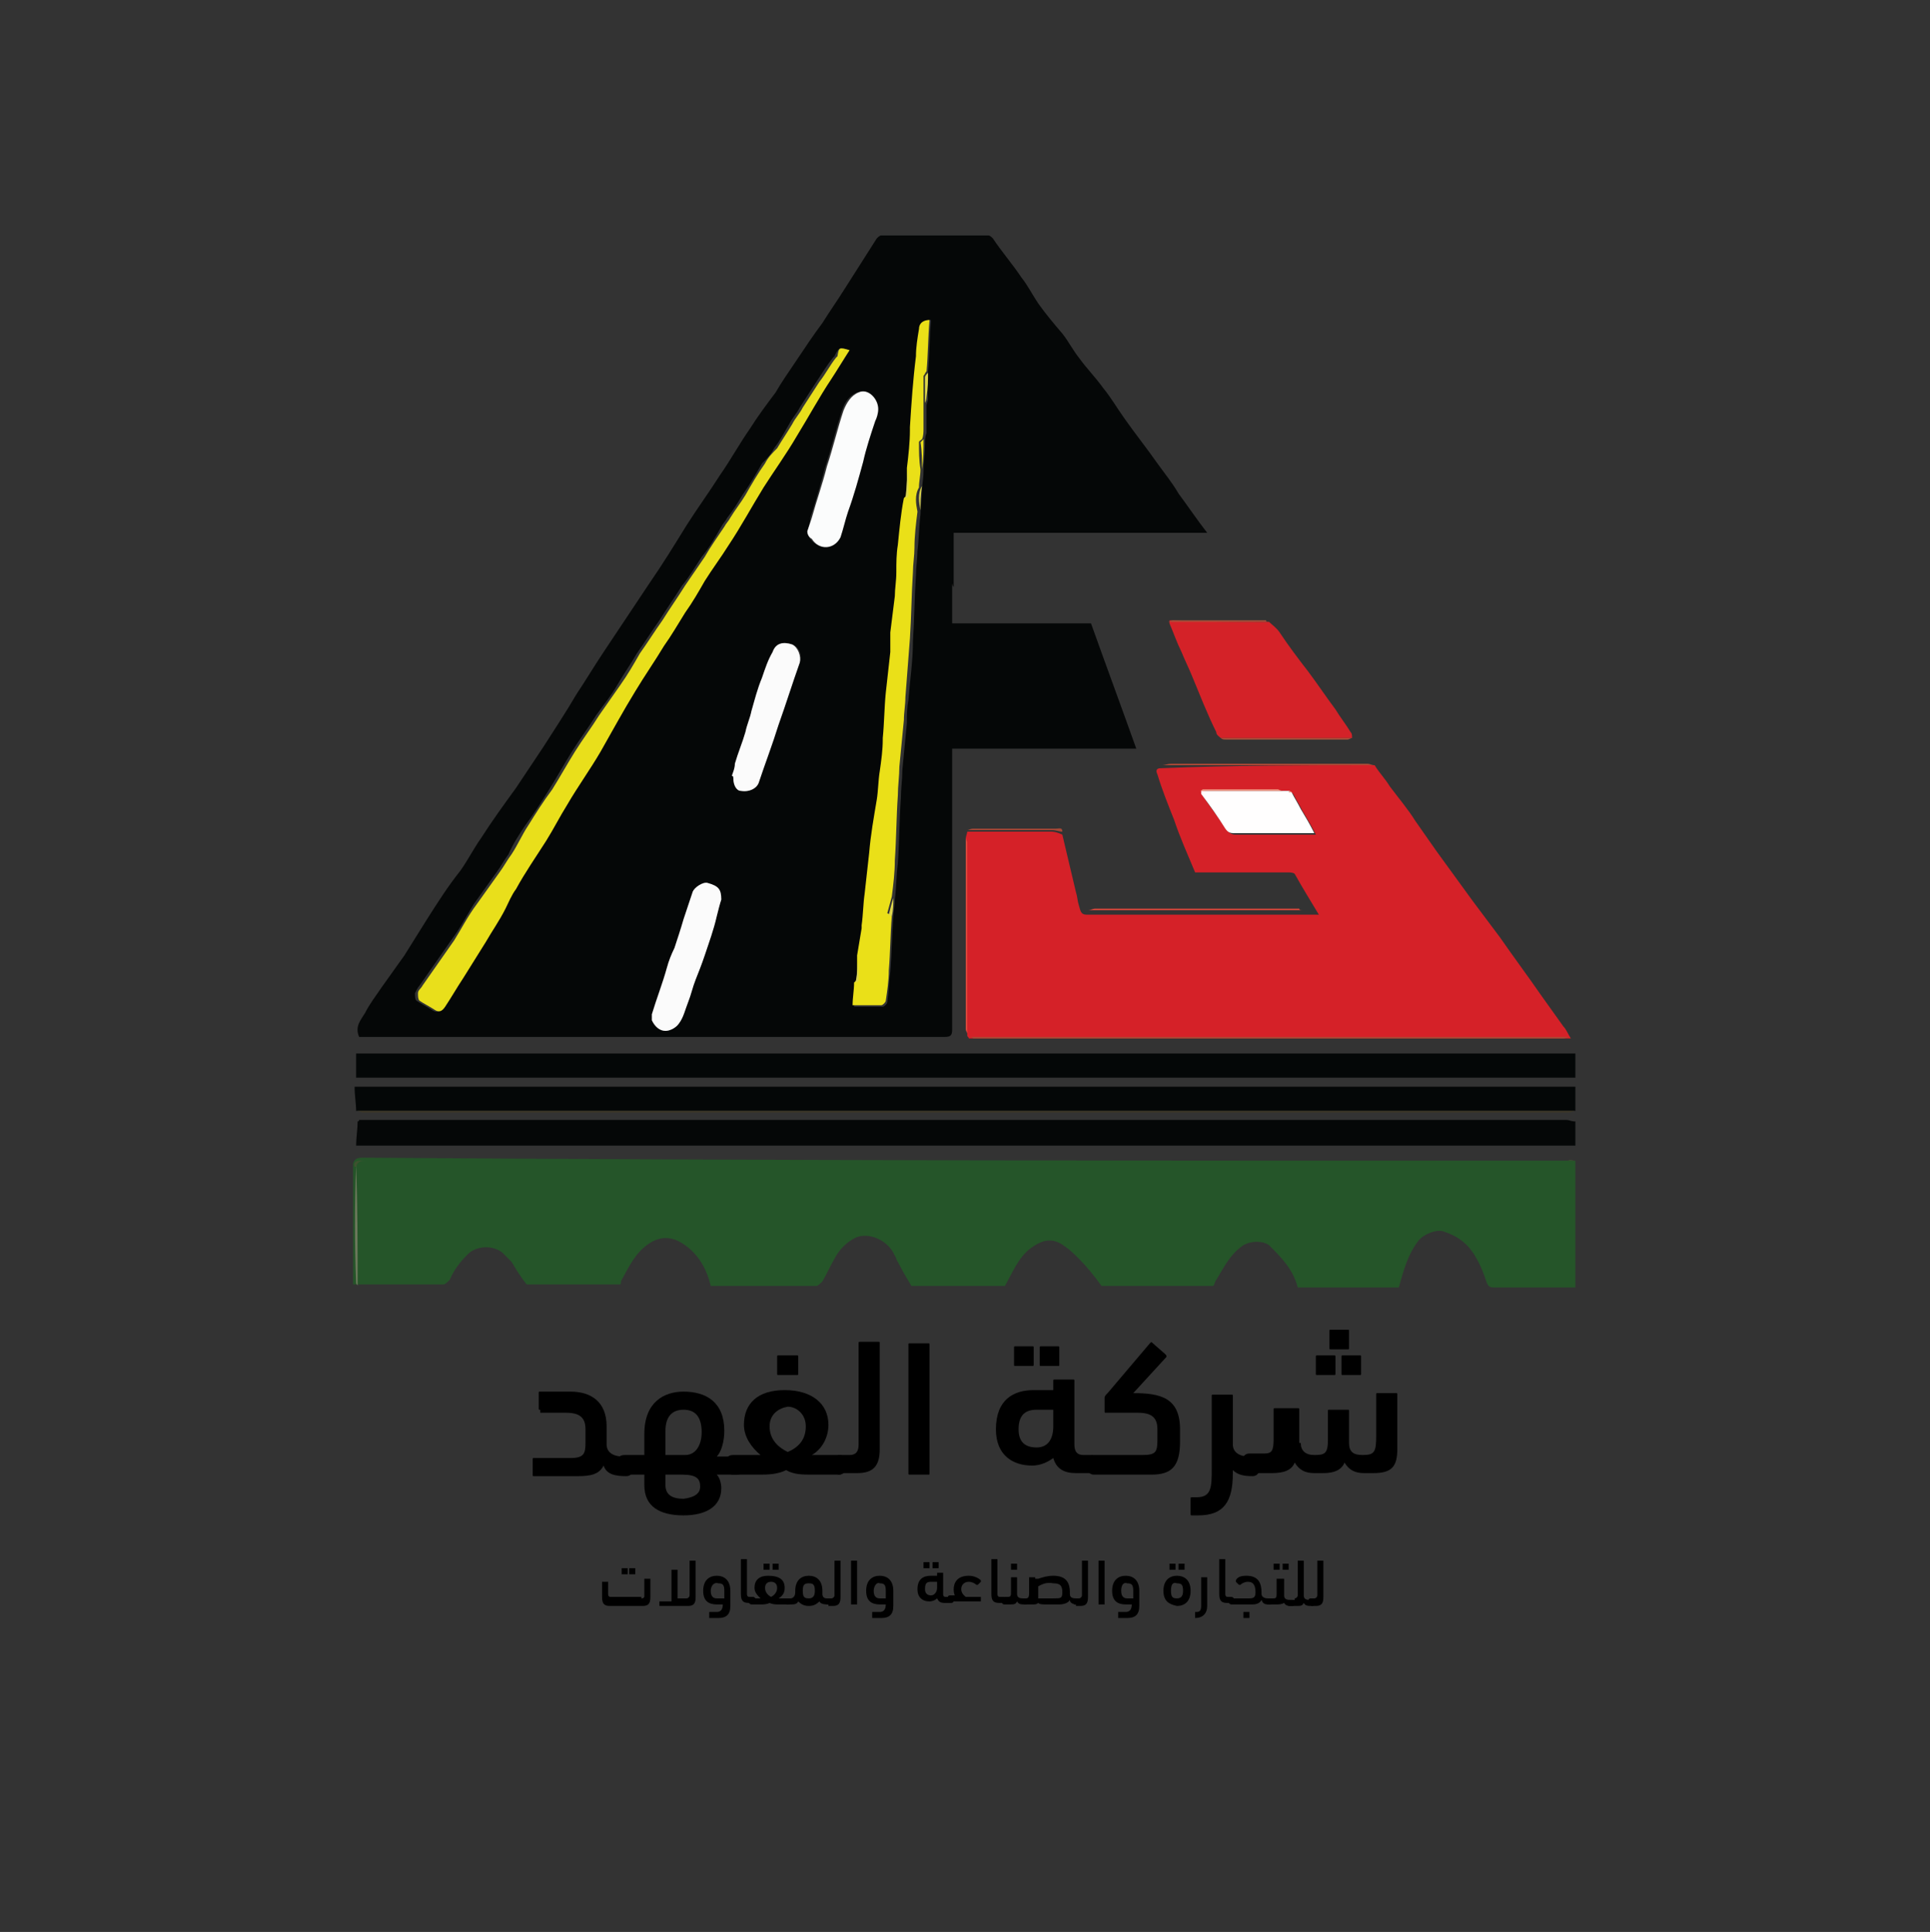 <?xml version="1.0" encoding="UTF-8"?> <svg xmlns="http://www.w3.org/2000/svg" xmlns:xlink="http://www.w3.org/1999/xlink" version="1.1" x="0px" y="0px" viewBox="0 0 127.9 128" style="enable-background:new 0 0 127.9 128;" xml:space="preserve"><rect x="0" y="0" width="127.9" height="128" fill="#333333" stroke="none"/> <style type="text/css"> .st0{display:none;} .st1{display:inline;} .st2{fill:#102837;} .st3{fill:#6E1A46;} .st4{fill:#EA5A3C;} .st5{fill:#FE9619;} .st6{fill:#91B9B4;} .st7{fill:#FE961A;} .st8{fill:#6F1B47;} .st9{fill:#102938;} .st10{fill:#B41B34;} .st11{fill:#122B3A;} .st12{fill:#EA5C3E;} .st13{fill:#F9C39B;} .st14{fill:#EA5D3F;} .st15{fill:#711E4A;} .st16{fill:#132B3A;} .st17{fill:#162E3D;} .st18{fill:#132C3A;} .st19{fill:#112A39;} .st20{fill:#142D3B;} .st21{fill:#162F3D;} .st22{fill:#152D3C;} .st23{fill:#18303E;} .st24{fill:#172F3E;} .st25{fill:#050707;} .st26{fill:#255529;} .st27{fill:#D52128;} .st28{fill:#040707;} .st29{fill:#D42228;} .st30{fill:#3E522F;} .st31{fill:#3C3727;} .st32{fill:#A74836;} .st33{fill:#E2483C;} .st34{fill:#AC4937;} .st35{fill:#AC4F39;} .st36{fill:#6C785C;} .st37{fill:#312F27;} .st38{fill:#E9DF1B;} .st39{fill:#EAE018;} .st40{fill:#FBFCFC;} .st41{fill:#FBFBFB;} .st42{fill:#DDD64B;} .st43{fill:#FFFEFE;} .st44{fill:#EF9B87;} </style> <g id="Layer_1" class="st0"> <g class="st1"> <g> <path class="st2" d="M49.5,37.3c-0.8,0-1.6,0-2.4,0c-1.5,0-2.9,0.2-4.1,1.2c-0.3,0.2-0.6,0.5-1,0.9c0-0.7,0-1.2,0-1.8 c0.1-2.8,0.2-5.6,0.3-8.4v-0.1c0.1-0.9,0.2-1,1.1-0.9c2.2,0.1,4.4,0.3,6.6,0.4c4.1,0.3,8.1,0.3,12.2,0.1c1.6-0.1,3.1,0,4.7,0 c1.4,0,2.9-0.1,4.3-0.1c2-0.1,4-0.2,5.9-0.3c0.9,0,1.4,0.3,1.7,1.1c0.7,1.5,0.9,3.1,0.9,4.7c0,2-0.2,4.1-0.2,6.1 c0,3,0,5.9,0.2,8.9c0.2,2.8,0.2,5.6,0.1,8.4c-0.1,1.6,0,3.2,0,4.8c0.1,1.8-0.9,2.9-2.8,2.9c-6.2,0-12.4,0-18.7,0 c-0.2,0-0.4,0-0.7,0c0.2-0.1,0.3-0.2,0.4-0.3c3.6-2,7.2-3.8,11.2-4.8c1.4-0.4,2.8-0.6,4.2-0.4c0.7,0.1,1.4,0.5,1.9,1.1 c-0.1-0.2-0.1-0.3-0.2-0.5c-0.6-1.1-1.6-1.6-2.7-1.8c-1.8-0.3-3.6,0-5.3,0.5c-4,1-7.6,2.7-11.3,4.5c-0.4,0.2-0.7,0.4-1.2,0.6 c-0.1-1.7-0.3-3.3-0.4-4.9c-0.2-3.4-0.4-6.7-0.5-10.1c0-0.7,0-1.3,0.1-2c0-0.3,0.3-0.6,0.6-0.7c0.2-0.1,0.6,0.1,0.8,0.3 c0.3,0.4,0.6,0.8,0.8,1.3c0.6,1.3,1,2.6,0.8,4.1c0,0.6,0,1.2,0.1,1.8c0,0.2,0.1,0.3,0.1,0.5c1.8-2,2-7.5,0.7-10 c1.3,1,2.1,2.3,2.7,3.7c0.6,1.5,0.9,3,0.9,4.6c0.1,0,0.1,0,0.2,0.1c0.1-0.3,0.4-0.5,0.4-0.8c0.1-1.1,0.2-2.2,0.1-3.3 c-0.1-2.3-1-4.3-2.3-6.2c-0.3-0.5-0.8-0.8-1.2-1.2c1.6,0.2,2.6,1.2,3.6,2.3c1,1.2,1.3,2.6,1.7,4.1c0.1,0,0.1,0,0.2,0 c0.1-0.2,0.3-0.4,0.4-0.6c0.6-1.5,0.3-2.8-0.5-4.1c-1.3-2.1-3.1-3.4-5.6-4.1c2.3-0.5,4.3-0.6,6.1,1c0.5,0.5,1.1,0.9,1.7,1.4 c0.2-0.7,0-1.1-0.3-1.5c-1.8-2.8-5.1-4-8.3-3c0,0.2-0.2,0.2-0.4,0.2l0,0c0.8-0.9,1.7-1.7,3-1.9c0.6-0.1,1.2-0.1,1.8-0.2 c-0.2-0.5-0.7-0.7-1.1-0.9c-2-0.7-3.7-0.2-5.3,1.1c-0.2,0.2-0.4,0.4-0.7,0.7c-0.2-0.6-0.3-1.1-0.5-1.7c-0.2-0.5-0.4-1-0.6-1.5 c-0.3-0.6-0.7-0.5-1,0c-0.2,0.4-0.3,0.9-0.4,1.3c-0.1,0.3-0.1,0.6-0.3,0.9c-0.2,0.5-0.5,0.7-1,0.4c-0.6-0.3-1.2-0.7-1.9-1.1 c-1.4-0.8-2.9-0.6-4.1,0.5c-0.1,0.1-0.1,0.1-0.3,0.3C46.9,34.7,48.3,35.8,49.5,37.3L49.5,37.3z"></path> <path class="st3" d="M105.9,27.8c0.5,0.1,1,0.2,1.6,0.2c1.7,0.2,3.5,0.1,5.2-0.2c2.3-0.4,4.7-0.3,7-0.2c1,0.1,2,0.2,3,0.2 c0.4,0,0.6,0.2,0.7,0.6c0.1,0.6,0.2,1.1,0.2,1.7c0,2.6,0,5.1,0,7.7c-0.1,2.4-0.3,4.8-0.4,7.2c0,1.3,0.1,2.7,0.2,4 c0.3,2,0.2,4,0.1,6.1c-0.1,1.7,0,3.4,0,5.1c0,1.5,0,3,0,4.6c-5.8-0.1-11.5-0.2-17.2-0.3c0-1,0-2,0-2.9c0.1-4.8,0.2-9.6-0.2-14.5 c-0.1-2,0.1-4,0-6c0-2.1-0.2-4.2-0.2-6.2c0-1.7,0-3.5,0-5.2C105.9,29,105.9,28.4,105.9,27.8z"></path> <path class="st4" d="M4.4,27.9c1.1,0,2.2,0,3.3,0c2.4,0,4.7,0,7.1,0c1.1,0,1.4,0.3,1.5,1.4c0.1,2.4,0.2,4.8,0.2,7.1 c0,2.1-0.2,4.1-0.3,6.2c0,1.6,0.1,3.2,0.2,4.7c0,0.8,0,1.5,0,2.3c0,3.3,0,6.5,0,9.8c0,1.8-0.1,3.7-0.1,5.5c-0.2,0-0.4,0-0.6,0 c-3.3,0-6.6,0-9.9,0c-0.7,0-0.8,0-0.8-0.8c0-1,0-2,0-3.1c0-1.5,0.1-3,0.1-4.5C5,54.3,5.1,52,5,49.6c0-1.2-0.2-2.3-0.3-3.5 c0-0.7,0-1.5,0-2.2c-0.1-2.2-0.2-4.3-0.3-6.5c0-1.2-0.1-2.5-0.1-3.7C4.4,31.8,4.4,29.9,4.4,27.9z"></path> <path class="st5" d="M30.5,26.8c0.6,0,1.2,0,1.9,0c0.4,0,0.6,0.3,0.6,0.7c0.1,1.3,0.2,2.6,0.2,3.9c0.1,2.1,0.1,4.3,0.2,6.4 c0.1,2.7,0.1,5.5,0.2,8.2c0,0.7,0,1.4,0,2.1c0,3.7,0,7.5,0,11.2c0,1.1,0,2.2,0,3.4c0,0.9-0.3,1.3-1.2,1.2 c-1.7-0.2-3.4-0.4-5.1-0.7c-0.9-0.2-1-0.3-0.9-1.2c0.1-2.6,0.2-5.2,0.2-7.9c0-2.9-0.1-5.8-0.2-8.8c0-1.4,0.1-2.8,0.1-4.1 c0-1.9-0.1-3.8-0.1-5.6c0-1.6,0.1-3.3,0.1-4.9c0-0.9,0-1.8,0-2.7c0.1-1,0.1-1,1.1-1.1C28.5,26.9,29.5,26.9,30.5,26.8L30.5,26.8z"></path> <path class="st6" d="M84.9,59.9c0.1-2.2,0.1-4.4,0.1-6.5c0-1.7-0.1-3.3-0.1-5c0-1,0.2-2.1,0.2-3.1c0-2.2-0.2-4.4-0.3-6.6 c0-0.7,0-1.4,0-2.1c0-1.9-0.1-3.8-0.1-5.7c0-0.5,0.1-1,0.3-1.5c0.2-0.5,0.6-0.7,1.1-0.7c0.9,0.1,1.8,0.3,2.8,0.5 c0.4,0.1,0.3,0.4,0.4,0.6c0,1.3,0,2.6,0.1,3.9c0.1,3.2,0.4,6.4,0.4,9.7c0,1.8-0.1,3.6-0.2,5.4c0,0.9,0,1.9,0.1,2.8 c0,1.5,0.1,3,0.1,4.5c0,1.8,0.1,3.6,0.1,5.4c0,1.2,0,2.3,0,3.5c0,0.4-0.3,0.3-0.5,0.3c-0.8,0-1.7,0-2.5,0c-0.4,0-0.8,0-1.2,0 c-0.4,0-0.6-0.2-0.7-0.5c0-0.2-0.1-0.4-0.1-0.6C85,62.7,85,61.3,84.9,59.9C85,59.9,85,59.9,84.9,59.9z"></path> <path class="st7" d="M104.9,63.2c-1.3,0-2.5,0-3.8,0c-0.9,0-0.9-0.1-0.9-0.9c0-1.9,0.1-3.8,0.1-5.7c0-4.2-0.1-8.4-0.1-12.6 c0-2.8,0-5.5,0-8.3s-0.1-5.6-0.2-8.4c0-0.8,0.1-1,0.8-1c1.1,0.1,2.1,0.2,3.2,0.2c0.4,0,0.5,0.2,0.5,0.6c0,1.7,0,3.5,0,5.2 c0.1,2.6,0.2,5.1,0.2,7.7c0,1.5-0.1,3-0.1,4.5c0.1,4,0.2,8.1,0.3,12.1C104.9,58.8,104.9,61,104.9,63.2 C105,63.1,104.9,63.2,104.9,63.2z"></path> <path class="st8" d="M17.8,29.4c1,0.1,1.9,0.1,2.9,0.2c0.7,0.1,1.2,0.8,1.1,1.6c0,2.3-0.1,4.6-0.1,6.9c0,3.8,0.1,7.6,0.1,11.4 c0,2.2-0.2,4.4-0.1,6.6c0,3.3,0.1,6.6,0.2,9.9c0,0.2,0,0.4,0,0.6c-1.5-0.1-2.9-0.2-4.2-0.3c0-1.3,0-2.5,0-3.8 c0-2.8,0.1-5.5,0.1-8.3c0-4.5-0.1-9-0.1-13.6c0-2.2,0.2-4.5,0.2-6.7C18,32.6,17.8,31.1,17.8,29.4z"></path> <path class="st9" d="M48,41.6c-1.1,1-1.8,2.1-2.3,3.4c-0.5,1.4-0.7,2.8-0.6,4.2c0,0.7,0.4,1.2,1.1,1.6c-0.3-2.6,0.6-4.7,2.6-6.3 c0.3-0.2,0.6-0.3,1-0.4c-1.2,1.5-1.5,3.2-1.7,5c-0.1,1.8-0.1,3.5,0.7,5.3c0.3-1.5,0.5-2.9,0.8-4.2c0.2-0.9,0.5-1.8,0.8-2.7 c0.1-0.3,0.5-0.5,0.7-0.8c0.3,0.3,0.7,0.5,0.8,0.8c0.2,1,0.5,2,0.5,3c0,4.6,0,9.2-0.4,13.7c0,0,0,0-0.1,0.1 c-0.1-0.1-0.2-0.2-0.3-0.3c-2.4-2.3-5.2-3.7-8.5-4c-0.9-0.1-1-0.2-1-1.1c0-1.4-0.1-2.9-0.1-4.3c0-1.8-0.1-3.7-0.1-5.5 c0-1.9,0.2-3.8,1.5-5.4C44.7,42.2,46.2,41.7,48,41.6z"></path> <path class="st10" d="M91.4,27.7c1.3,0.1,2.5,0.1,3.9,0.2c0,0.9,0,1.7,0,2.6c-0.2,4.6-0.4,9.1-0.1,13.7c0.2,3.8,0,7.6,0,11.4 c0,2.5,0.2,5,0.3,7.5c0,0.4,0,0.8,0,1.3c-1.3-0.1-2.5-0.1-3.7-0.2c0-0.1,0-0.1,0-0.2c-0.1-3.5-0.3-6.9-0.4-10.4c0-2,0.2-4,0.2-6 c0-1.4-0.2-2.7-0.2-4.1c0-2.2,0-4.4,0-6.6c0-1.4-0.1-2.9,0-4.3C91.2,31,91.3,29.4,91.4,27.7z"></path> <path class="st11" d="M68.5,80.6c-0.5,0.7-1.2,0.9-2,0.9c-2.8,0-5.5,0.1-8.3,0.2c-1.5,0-3.1,0.1-4.6,0c-1.1-0.1-2.2-0.3-3.3-0.5 c-0.1,0-0.3-0.1-0.4,0c-1.3,0.5-2.7,0.4-4,0.5c-3.8,0-7.6,0.1-11.4,0.1c-0.4,0-0.9-0.1-1.3-0.2c-0.9-0.3-1.4-0.9-1.4-1.8 c-0.1-1.2-0.1-2.5-0.1-3.7c0-1.7,0-3.4,0-5.1c0.4-0.1,0.9-0.2,1.3-0.2c0,1.1,0,2.2,0,3.3c0,1.7,0,3.4,0,5c0,0.7,0.4,1,1.1,1.1 c0.2,0,0.4,0,0.6,0c4.4,0,8.8,0,13.2,0c0.1,0,0.1,0,0.3,0C48,80,48,79.9,47.9,79.9c-1-1.2-0.8-3.1,0.3-4.2 c1.5-1.3,3.7-0.7,4.3,1.3c0.3,1,0.2,2-0.5,2.9c0,0.1-0.1,0.1-0.2,0.3c0.8,0,1.4,0,2.1,0c2.9,0,5.8-0.1,8.7-0.1 c1.3,0,2.7-0.1,4-0.1c0.7,0,1-0.3,1.1-1s0.2-1.3,0.3-2c0.4,0,0.7,0.1,1.2,0.1c-0.1,0.5-0.1,1.1-0.2,1.6c-0.1,1,0.2,1.4,1.2,1.5 c0.9,0.1,1.8,0.1,2.7,0.1c2.5,0,4.9,0,7.4,0c1,0,2,0,2.9,0c0.2,0,0.5,0,0.7-0.1c0.6-0.2,0.7-0.4,0.7-1c0-2.7,0-5.4,0-8.1 c0.4-0.1,0.9-0.2,1.3-0.2c0,1.3,0,2.6,0,3.9c0,1.5,0,3.1,0,4.6c0,1.4-1,2.5-2.5,2.5c-4.2,0-8.4,0.1-12.7,0.1 C70.1,81.7,69.1,81.6,68.5,80.6z M50,76.5c-0.9,0-1.6,0.7-1.6,1.6c0,0.8,0.8,1.6,1.5,1.7c0.7,0,1.6-0.9,1.6-1.6 C51.6,77.2,50.9,76.5,50,76.5z"></path> <path class="st12" d="M38.2,29.1c0.7,0.1,1.3,0.2,1.9,0.3c0.3,0,0.5,0.2,0.5,0.5c0,0.7,0.1,1.3,0.1,2c0,3.9,0,7.8,0,11.7 c0,2.5,0,5,0,7.5c0,2-0.1,4-0.1,5.9c0.1,2.8,0.2,5.5,0.3,8.3c0,0.8-0.1,0.9-0.9,0.8c-0.2,0-0.3,0-0.4-0.1 c-1.3-0.1-1.2-0.3-1.2-1.5c-0.1-3.3-0.3-6.5-0.3-9.8c0-2.2,0.1-4.3,0.2-6.5c0-0.8,0.1-1.5,0.1-2.3c0-2.5,0-5,0-7.5 c0-3-0.1-5.9-0.1-8.9C38.2,29.6,38.2,29.4,38.2,29.1z"></path> <path class="st13" d="M83.1,26.2c0,0.1,0,0.2,0,0.4c0,3.2,0.1,6.4,0.1,9.6c0,2.3,0.1,4.7,0.2,7c0.1,2.4,0.2,4.9,0.2,7.3 c0,1.7-0.1,3.4-0.1,5.1c0,2,0,4.1,0,6.1c0,0.2,0,0.4-0.1,0.5s-0.2,0.3-0.4,0.3c-0.5,0-1,0-1.5,0c-0.1,0-0.3-0.2-0.3-0.3 c0-0.5,0-1,0-1.5c0-2.6,0-5.3,0-7.9c0-2.2-0.2-4.5-0.2-6.7c-0.1-3.7,0-7.3-0.1-11c0-1.7-0.2-3.4-0.3-5.1c0-1.2,0.1-2.3,0.2-3.5 c0-0.3,0.1-0.5,0.4-0.4C82,26.1,82.5,26.2,83.1,26.2z"></path> <path class="st14" d="M97,67.2c0-0.7-0.1-1.3-0.1-2c-0.1-3.8-0.2-7.6-0.3-11.4c-0.1-2.9-0.2-5.8-0.2-8.7c0-2.6,0.2-5.3,0.2-7.9 c0-2-0.1-4.1-0.1-6.1c0-0.1,0-0.2,0-0.4c0.8,0,1.5,0,2.3,0c-0.1,1.1-0.1,2.1-0.2,3.2c0,2.8-0.1,5.7-0.1,8.5c0,1.5,0,2.9,0.1,4.4 c0.1,4.2,0.1,8.5,0.2,12.7c0,2.2,0,4.4,0,6.6c0,0.2,0,0.4,0,0.7c0,0.3-0.2,0.5-0.5,0.5C97.9,67.2,97.5,67.2,97,67.2z"></path> <path class="st11" d="M8.9,79.8C8,80.3,7,80.3,6.1,80.1c-1.6-0.5-2.2-2.1-1.4-3.5c0.5-0.8,1.2-1.3,2-1.6c0.7-0.3,1.4-0.5,2.1-0.7 c0-0.3,0-0.6,0-1c0.5-0.1,0.9-0.2,1.4-0.2c0,0.9,0,1.7,0,2.5c0,1.2,0,2.3,0,3.5c0,0.7,0.4,1.1,1.1,1.2c0.8,0,1.6,0,2.4,0 c2.9,0,5.8,0,8.7,0c1.6,0,3.1-0.1,4.7-0.1c0.1,0,0.1,0,0.2,0c1.4-0.2,1.3-0.3,1.2-1.6c-0.4,0.1-0.9,0.3-1.3,0.4 c-1.5,0.3-2.6-0.5-2.8-2.1c-0.1-1.2,0.2-2.2,1.1-3.1c1.1-1,2.7-0.8,3.4,0.5c0.3,0.5,0.6,1.2,0.6,1.8c0.1,1.2,0.2,2.3,0.2,3.5 c0,1-0.6,1.6-1.5,1.8c-0.8,0.2-1.7,0.4-2.6,0.4c-4.6,0-9.2,0-13.8,0c-0.2,0-0.4,0-0.6,0C9.9,81.6,9.1,81.1,8.9,79.8z M8.8,75.7 c-0.3,0-0.5,0.1-0.6,0.1C7.4,76,6.6,76.2,6,76.7c-0.7,0.7-0.5,1.5,0.4,1.8c0.7,0.2,1.4,0.2,2.1,0c0.1,0,0.3-0.2,0.3-0.3 C8.9,77.4,8.8,76.6,8.8,75.7z M26.8,77.6c0.4-0.1,0.8-0.2,1.2-0.4c0.1,0,0.3-0.3,0.2-0.4c-0.1-0.5-0.2-1.1-0.4-1.5 c-0.3-0.7-1.1-0.9-1.8-0.5c-0.6,0.3-0.9,1.2-0.8,1.9C25.5,77.3,26,77.6,26.8,77.6z"></path> <path class="st15" d="M36.7,67.1c-0.2,0-0.3-0.1-0.5-0.1c-0.9-0.2-1-0.3-1-1.1c0-2.3,0-4.5-0.1-6.8c0-3.8-0.1-7.5-0.1-11.3 c0-2.5,0-4.9,0-7.4c0-3.2-0.1-6.3-0.2-9.5c0-0.2,0-0.4,0.1-0.5c0-0.1,0.1-0.2,0.3-0.3c0.5-0.1,1.3,0.4,1.4,0.9 c0.1,0.4,0.1,0.8,0.1,1.2c0,4.9,0,9.9,0.1,14.8c0,3.5,0.2,7,0.2,10.5c0,3.1-0.1,6.2-0.2,9.4C36.7,67,36.7,67,36.7,67.1z"></path> <path class="st6" d="M23.1,26.2c1.8-0.2,1.8-0.2,1.8,1.5c0,2.5,0,4.9,0,7.4s-0.1,5-0.1,7.6c0,4.2,0.1,8.4,0.1,12.6 c0,1.8,0.1,3.6,0.1,5.4c0,0.5-0.1,1-0.1,1.6c0,0.4,0,0.8-0.5,0.8c-0.4,0.1-0.9-0.2-1-0.6c-0.1-0.6-0.2-1.1-0.2-1.7 c0-2.1,0.1-4.1,0.1-6.2c0-1.6-0.1-3.3-0.1-4.9c0-1.2,0.1-2.4,0.1-3.6c0-4-0.1-8.1-0.1-12.1c0-2.4-0.1-4.8-0.1-7.2 C23.1,26.6,23.1,26.4,23.1,26.2z"></path> <path class="st11" d="M14.3,98c-0.5,0-0.9,0-1.4,0c-0.1-2.5-0.2-5-0.3-7.7c-0.2,0.3-0.3,0.6-0.5,0.8c-0.7,1.2-1.4,2.4-2.1,3.6 c-0.3,0.5-0.9,0.5-1.2,0C8,93.4,7.3,92.2,6.5,91c-0.1-0.2-0.2-0.3-0.4-0.5C6,93,5.9,95.4,5.8,97.9c-0.5,0-0.9,0-1.4,0 c0.2-3.4,0.3-6.7,0.5-10.1c0.4,0,0.8,0,1.2,0c0.1,0,0.3,0.2,0.4,0.3C7.3,89.6,8.1,91,9,92.4c0.1,0.2,0.2,0.4,0.4,0.7 c0.7-1.2,1.4-2.3,2-3.5c0.2-0.3,0.3-0.6,0.5-0.9c0.6-1,0.6-1,1.9-0.8C14,91.2,14.1,94.6,14.3,98z"></path> <path class="st16" d="M84,95.3c0.3,0.3,0.7,0.6,1,0.9c-0.8,1.1-1.9,1.8-3.3,2c-2.8,0.4-5.1-1.3-5.7-4c-0.6-2.9,1-5.7,3.7-6.4 c2-0.5,4.3,0.2,5.3,1.9c-0.3,0.3-0.6,0.6-1.1,0.9c-0.1-0.1-0.1-0.2-0.1-0.3c-0.9-1.2-2.1-1.6-3.5-1.3c-1.4,0.3-2.2,1.3-2.6,2.6 c-0.3,1.1-0.2,2.2,0.3,3.2c1,2.1,3.8,2.6,5.5,1C83.7,95.7,83.9,95.5,84,95.3z"></path> <path class="st16" d="M122.2,81.3c-0.6,0.1-1,0.3-1.5,0.3c-1.1,0.1-2.1-0.5-2.5-1.6c-0.5-1.4-0.1-3.1,0.9-4 c1.1-1,2.8-0.8,3.7,0.4c2.4,3.5,0.2,8.3-4,8.7h-0.1c-0.2-0.4-0.4-0.9-0.6-1.4C119.7,83.4,121.5,83.1,122.2,81.3z M120.8,80.2 c0.4-0.1,0.8-0.2,1.3-0.3c0.1,0,0.3-0.3,0.3-0.4c-0.2-0.7-0.3-1.4-0.6-2c-0.2-0.4-0.6-0.6-1-0.6c-0.9,0-1.5,0.7-1.6,1.7 C119.2,79.6,119.8,80.2,120.8,80.2z"></path> <path class="st17" d="M123.6,94.8c-1,0-1.9,0-2.8,0s-1.8,0-2.7,0c0.1,0.9,0.5,1.5,1.2,1.9c1.2,0.6,2.3,0.2,3.4-0.6 c0.3,0.3,0.5,0.5,0.8,0.8c-1,1.2-3.1,1.6-4.7,1c-1.5-0.6-2.3-2.1-2.1-3.9c0.2-2.4,2.3-3.8,4.5-3.2c1.5,0.4,2.1,1.6,2.4,3 C123.6,94.1,123.6,94.4,123.6,94.8z M122.1,93.8c0-1.2-1-2-2.1-1.9s-2,1-1.9,1.9C119.4,93.8,120.8,93.8,122.1,93.8z"></path> <path class="st18" d="M62.7,98.2c-2.1,0-3.7-1.7-3.7-3.8c0-2.1,1.7-3.8,3.8-3.8c2.1,0,3.7,1.6,3.7,3.7 C66.5,96.5,64.8,98.2,62.7,98.2z M62.7,91.9c-1.3,0-2.4,1.1-2.4,2.6c0,1.4,1.1,2.5,2.3,2.5c1.3,0,2.3-1.1,2.3-2.6 C65.1,93,64,91.9,62.7,91.9z"></path> <path class="st16" d="M48.9,100.6c0.2-0.3,0.4-0.6,0.6-0.9c1,0.5,1.4,0.4,1.9-0.7c0.4-0.8,0.4-1.5,0-2.2 c-0.9-1.8-1.6-3.6-2.4-5.4c-0.1-0.1-0.1-0.3-0.2-0.5c0.5,0,0.9,0,1.4,0c0.1,0,0.3,0.2,0.3,0.4c0.6,1.4,1.2,2.9,1.9,4.3 c0.1,0.2,0.1,0.3,0.2,0.5c0.6-1.6,1.2-3.1,1.7-4.6c0.2-0.5,0.4-0.7,0.9-0.6c0.2,0,0.5,0,0.8,0c-0.1,0.2-0.2,0.4-0.2,0.6 c-1,2.5-2,5-3.1,7.5c-0.2,0.4-0.4,0.8-0.6,1.2C51.3,101.3,50,101.5,48.9,100.6z"></path> <path class="st17" d="M103.6,90.9c0.5,0,0.9,0,1.4,0c0,0.5,0,1,0,1.6c0,0.9,0,1.8,0,2.8c0,0.9,0.4,1.4,1,1.6 c0.9,0.2,1.8,0,2.1-0.8c0.3-0.6,0.4-1.3,0.5-2c0.1-1,0-2,0-3.1c0.5,0,0.9,0,1.4,0c0,0.1,0,0.2,0,0.4c0,2.2,0,4.4,0,6.6 c-0.4,0-0.9,0-1.3,0c0-0.3,0-0.5-0.1-0.9c-0.2,0.2-0.4,0.4-0.6,0.5c-1.8,1.4-4.2,0.4-4.4-1.9C103.5,94.1,103.6,92.5,103.6,90.9z"></path> <path class="st19" d="M42.5,65.4c0-1.5,0-2.9,0-4.4c2.1-0.2,6.4,2.3,8.1,4.6C47.9,65.5,45.3,65.5,42.5,65.4z"></path> <path class="st20" d="M92.8,98c-0.5,0-0.9,0-1.3,0c0-0.3-0.1-0.6-0.1-0.9c-0.7,0.8-1.5,1.1-2.5,1.1c-1.4,0-2.4-0.8-2.5-2.2 c-0.1-1.6,0-3.3,0-4.9c0.4,0,0.8,0,1.3,0c0,0.2,0,0.3,0,0.5c0,1.3,0,2.7,0,4c0,0.7,0.3,1.2,1,1.4c0.7,0.2,1.5,0.1,1.9-0.6 c0.3-0.5,0.5-1.1,0.6-1.7c0.1-1.2,0-2.4,0-3.6c0.5,0,0.9,0,1.4,0C92.8,93.3,92.8,95.6,92.8,98z"></path> <path class="st19" d="M20.8,98c-0.5,0-0.9,0-1.4,0c0-2.3,0-4.7,0-7c0.4,0,0.8,0,1.3,0c0,0.3,0,0.6,0.1,0.9 c0.7-0.9,1.5-1.2,2.5-1.2c1.4,0.1,2.4,0.9,2.5,2.2c0.1,1.6,0,3.3,0,5c-0.4,0-0.8,0-1.3,0c0-0.2,0-0.3,0-0.5c0-1.3,0-2.7-0.1-4 c0-0.9-0.5-1.3-1.2-1.5c-0.8-0.2-1.6,0.1-1.9,0.8c-0.3,0.6-0.4,1.2-0.5,1.8c-0.1,0.9,0,1.9,0,2.8C20.8,97.6,20.8,97.8,20.8,98z"></path> <path class="st18" d="M97.7,81.9c-1.5,0-2.4-0.6-2.8-1.7c-0.5-1.5,0.1-3.7,1.3-4.6c1-0.9,2.4-0.8,3.3,0.2c1,1.1,1.4,2.5,1.1,4 C100.4,81.2,99.3,81.9,97.7,81.9z M99.5,79.1c0-1.5-0.8-2.5-1.8-2.5s-1.8,1.1-1.8,2.3c0,0.9,0.7,1.5,1.9,1.4 C98.8,80.3,99.7,79.8,99.5,79.1z"></path> <path class="st16" d="M36,91.6c-0.3,0.3-0.5,0.6-0.7,0.9c-0.5-0.2-1-0.4-1.5-0.5c-0.4-0.1-0.9,0-1.4,0.1 c-0.2,0.1-0.5,0.4-0.5,0.7c0,0.2,0.3,0.6,0.5,0.7c0.5,0.2,1,0.3,1.5,0.5s0.9,0.3,1.4,0.5c1.1,0.6,1.3,2.2,0.3,3 c-1.2,1.2-4.2,1-5.3-0.3c0.3-0.3,0.5-0.6,0.8-0.9c0.7,0.6,1.5,0.9,2.4,0.8c0.1,0,0.2,0,0.4,0c0.6-0.1,1-0.4,1-0.8s-0.2-0.7-0.9-1 c-0.5-0.2-1.1-0.3-1.6-0.5c-1.2-0.4-1.8-1.1-1.7-2c0-0.9,0.7-1.6,1.8-1.9C33.7,90.5,34.9,90.7,36,91.6z"></path> <path class="st18" d="M69.9,97.9c-0.5,0-0.9,0-1.4,0c0-1,0-1.9,0-2.9s0-1.9,0-3c-0.4,0-0.8,0-1.3,0c0-0.4,0-0.8,0-1.2 c0.4,0,0.8,0,1.2,0c0-1.4,0.1-2.8,1.7-3.2c1-0.3,2-0.1,2.9,0.7c-0.2,0.3-0.5,0.6-0.7,0.9c-0.6-0.4-1.3-0.7-2-0.2 c-0.6,0.5-0.5,1.2-0.5,1.9c0.7,0,1.3,0,2,0c0,0.4,0,0.7,0,1.1c-0.7,0-1.3,0-2,0C69.9,94,69.9,96,69.9,97.9z"></path> <path class="st18" d="M98.5,92.1c-0.4,0-0.8,0-1.2,0c0-0.4,0-0.7,0-1.1c0.4,0,0.8,0,1.2,0c0-0.8,0-1.5,0-2.3c0.5,0,0.9,0,1.4,0 c0,0.7,0,1.5,0,2.3c0.7,0,1.3,0,2,0c0,0.4,0,0.7,0,1.1c-0.7,0-1.3,0-2,0c0,0.4,0,0.7,0,1.1c0,0.8,0,1.6,0,2.4 c0,0.5,0,1.1,0.6,1.4s1.1,0,1.6-0.4c0.2,0.3,0.4,0.5,0.6,0.8c-0.6,0.8-1.7,1.1-2.8,0.8c-0.8-0.2-1.3-0.8-1.3-1.8 c-0.1-1.2-0.1-2.4-0.1-3.6C98.5,92.5,98.5,92.3,98.5,92.1z"></path> <path class="st9" d="M38.4,92.1c-0.4,0-0.8,0-1.2,0c0-0.4,0-0.8,0-1.1c0.4,0,0.8,0,1.2,0c0-0.8,0-1.5,0-2.3c0.5,0,0.9,0,1.4,0 c0,0.7,0,1.5,0,2.3c0.7,0,1.3,0,2,0c0,0.4,0,0.7,0,1.1c-0.6,0-1.3,0-2,0c0,1.4,0,2.7,0,4c0,0.9,0.8,1.2,1.6,0.8 c0.2-0.1,0.3-0.2,0.5-0.3c0.2,0.3,0.4,0.5,0.6,0.8c-0.8,0.9-2.3,1.1-3.2,0.6c-0.8-0.4-0.9-1.2-0.9-1.9 C38.4,94.7,38.4,93.4,38.4,92.1z"></path> <path class="st16" d="M100.3,84c1.1-0.7,2.1-1.3,3.1-2c0.2-0.1,0.4-0.3,0.5-0.5c0.6-0.6,0.8-1.3,0.4-2.1c-0.4-1-0.9-2-1.3-3 c0.3-0.2,0.7-0.4,1.1-0.6c1.7,2.1,2.8,5.7-0.4,8c-0.8,0.6-1.7,1-2.7,1.6C100.8,84.7,100.5,84.3,100.3,84z"></path> <path class="st11" d="M113.1,76.4c0.4-0.2,0.8-0.4,1.1-0.6c2.2,2.2,2.1,5.9-0.3,7.9c-0.3,0.3-0.7,0.6-1.1,0.8 c-0.6,0.3-1.1,0.6-1.8,0.9c-0.3-0.5-0.5-0.9-0.8-1.4c0.5-0.3,1.1-0.5,1.6-0.8c0.7-0.4,1.3-0.9,1.9-1.4c0.8-0.7,1-1.5,0.6-2.5 C113.9,78.2,113.5,77.3,113.1,76.4z"></path> <path class="st21" d="M108.1,70.9c0.4-0.1,0.8-0.1,1.3-0.2c0,3.7,0,7.4,0,11.1c-0.4,0-0.8,0-1.3,0 C108.1,78.1,108.1,74.5,108.1,70.9z"></path> <path class="st21" d="M88.5,70.9c0.4-0.1,0.8-0.1,1.3-0.2c0,3.7,0,7.4,0,11.1c-0.4,0-0.8,0-1.3,0C88.5,78.1,88.5,74.5,88.5,70.9z "></path> <path class="st20" d="M96.1,87.9c0,3.4,0,6.7,0,10.1c-0.4,0-0.9,0-1.3,0c0-3.3,0-6.7,0-10.1C95.1,87.9,95.6,87.9,96.1,87.9z"></path> <path class="st16" d="M45.1,97.9c-0.5,0-0.9,0-1.4,0c0-2.3,0-4.7,0-7c0.4,0,0.8,0,1.3,0c0,0.3,0,0.6,0.1,1c0.9-1,1.9-1.3,3.1-1 c-0.1,0.4-0.2,0.8-0.3,1.3c-0.4,0-0.8-0.1-1.2,0c-0.9,0.2-1.5,1-1.5,2c0,1.1,0,2.2,0,3.2C45.1,97.6,45.1,97.8,45.1,97.9z"></path> <path class="st16" d="M116.3,90.9c-0.1,0.5-0.2,0.8-0.3,1.3c-0.1,0-0.3,0-0.4,0c-1.4-0.1-2.3,0.8-2.3,2.2c0,1.2,0,2.4,0,3.7 c-0.5,0-0.9,0-1.4,0c0-2.3,0-4.6,0-7c0.4,0,0.8,0,1.3,0c0,0.3,0,0.6,0,1C114,90.9,115,90.6,116.3,90.9z"></path> <path class="st22" d="M47.8,39c-2.5,0.9-4.5,2.4-5.6,4.9l-0.1-0.1c0.1-0.9,0.1-1.9,0.2-2.8c0.1-0.9,0.6-1.5,1.4-1.9 C45,38.5,46.4,38.4,47.8,39z"></path> <path class="st23" d="M27.5,90.9c0.4,0,0.9,0,1.3,0c0,2.3,0,4.7,0,7c-0.4,0-0.9,0-1.3,0C27.5,95.6,27.5,93.3,27.5,90.9z"></path> <path class="st20" d="M17.4,98c-0.5,0-0.9,0-1.3,0c0-2.3,0-4.7,0-7c0.4,0,0.9,0,1.3,0C17.4,93.3,17.4,95.6,17.4,98z"></path> <path class="st20" d="M67.6,73.4c0.3,0.3,0.7,0.7,1.1,1.1c-0.4,0.3-0.8,0.7-1.2,1c-0.3-0.3-0.7-0.6-1-1 C66.9,74.1,67.2,73.7,67.6,73.4z"></path> <path class="st22" d="M6.4,69.8c0.3,0.3,0.6,0.6,1,1c-0.4,0.3-0.7,0.6-1.1,0.9c-0.2-0.2-0.6-0.6-1-1C5.7,70.4,6,70.1,6.4,69.8z"></path> <path class="st22" d="M16.7,89.9c-0.3-0.3-0.7-0.7-1-1c0.4-0.4,0.7-0.7,1.1-1.1c0.3,0.3,0.7,0.7,1,1.1 C17.4,89.2,17,89.6,16.7,89.9z"></path> <path class="st22" d="M29.1,88.9c-0.3,0.3-0.7,0.7-1,1c-0.3-0.4-0.7-0.7-1-1.1c0.3-0.3,0.7-0.7,1-1 C28.4,88.2,28.8,88.5,29.1,88.9z"></path> <path class="st24" d="M68.9,73.3c-0.4-0.4-0.8-0.7-1.2-1.1c0.4-0.4,0.8-0.7,1.2-1c0.3,0.3,0.6,0.7,1,1.1 C69.6,72.6,69.2,72.9,68.9,73.3z"></path> <path class="st24" d="M48.9,71.6c0.3,0.2,0.6,0.6,1,1c-0.4,0.3-0.7,0.7-1.1,1c-0.3-0.4-0.7-0.7-1-1.1 C48.1,72.2,48.5,71.9,48.9,71.6z"></path> <path class="st24" d="M51.4,71.6c0.3,0.2,0.6,0.6,1,0.9c-0.4,0.4-0.8,0.7-1.2,1.1c-0.3-0.3-0.6-0.7-1-1.1 C50.6,72.2,51,71.9,51.4,71.6z"></path> <path class="st24" d="M97.6,72.5c-0.4,0.4-0.7,0.7-1.1,1.1c-0.3-0.3-0.7-0.7-1.1-1.1c0.4-0.3,0.8-0.7,1.1-1 C96.8,71.8,97.2,72.1,97.6,72.5z"></path> <path class="st24" d="M97.9,72.5c0.4-0.3,0.7-0.6,1.1-0.9c0.3,0.3,0.6,0.7,1,1c-0.3,0.3-0.7,0.6-1,1 C98.7,73.2,98.3,72.9,97.9,72.5z"></path> <path class="st22" d="M7.8,70.8c0.4-0.4,0.7-0.8,1.1-1.2c0.3,0.4,0.7,0.7,1,1.1c-0.4,0.3-0.7,0.7-1.1,1 C8.5,71.5,8.1,71.2,7.8,70.8z"></path> <path class="st18" d="M25.7,70.6c0.4-0.3,0.7-0.7,1.1-1c0.3,0.3,0.7,0.7,1.1,1.1c-0.4,0.3-0.7,0.6-1.1,1 C26.5,71.4,26.1,71,25.7,70.6z"></path> <path class="st18" d="M71.1,74.5c-0.4,0.3-0.7,0.7-1.1,1c-0.3-0.3-0.6-0.7-1-1c0.3-0.3,0.7-0.7,1-1 C70.4,73.7,70.8,74.1,71.1,74.5z"></path> <path class="st16" d="M114.5,73.3c-0.4,0.4-0.7,0.7-1.1,1c-0.4-0.4-0.7-0.7-1.1-1.1c0.4-0.4,0.7-0.7,1.1-1 C113.8,72.5,114.1,72.9,114.5,73.3z"></path> <path class="st2" d="M49.5,37.3L49.5,37.3L49.5,37.3L49.5,37.3L49.5,37.3z"></path> <path class="st2" d="M57.1,37C57.1,37,57.1,37.1,57.1,37C57.1,37.1,57.1,37.1,57.1,37L57.1,37z"></path> </g> </g> </g> <g id="Layer_2"> <g> <path class="st25" d="M63.1,38.8c0,0.8,0,1.6,0,2.5c3.1,0,6.2,0,9.2,0c1,2.8,2,5.5,3,8.3c-4.1,0-8.1,0-12.2,0c0,0.2,0,0.4,0,0.5 c0,6,0,12.1,0,18.1c0,0.4-0.1,0.5-0.5,0.5c-12.8,0-25.6,0-38.4,0c-0.1,0-0.3,0-0.4,0c-0.3-0.7,0.1-1.1,0.4-1.6 c0.3-0.6,0.7-1.1,1.1-1.7c0.5-0.7,1-1.4,1.5-2.1c0.5-0.8,1-1.6,1.5-2.4c0.7-1.1,1.4-2.2,2.2-3.2c0.5-0.7,0.9-1.5,1.4-2.2 c0.7-1.1,1.5-2.2,2.3-3.3c0.6-0.9,1.2-1.8,1.8-2.7c0.7-1.1,1.5-2.3,2.2-3.5c0.6-0.9,1.2-1.9,1.8-2.8c1-1.5,2-3,3-4.5 c0.9-1.3,1.7-2.6,2.5-3.9c0.7-1.1,1.5-2.2,2.2-3.3c0.7-1,1.3-2.1,2-3.1c0.5-0.8,1.1-1.6,1.7-2.4c0.4-0.7,0.9-1.4,1.3-2 c0.6-0.9,1.2-1.8,1.8-2.6c0.5-0.8,1-1.5,1.5-2.3c0.7-1.1,1.4-2.2,2.1-3.3c0.1-0.1,0.2-0.2,0.3-0.2c2.4,0,4.7,0,7.1,0 c0.1,0,0.2,0.1,0.3,0.2c0.6,0.9,1.3,1.7,1.9,2.6c0.4,0.5,0.7,1.1,1.1,1.7c0.5,0.7,1,1.3,1.6,2c0.4,0.5,0.7,1.1,1.1,1.6 c0.5,0.7,1.1,1.3,1.6,2c0.5,0.6,0.9,1.3,1.4,2c0.7,1,1.5,2,2.2,3c0.5,0.7,1,1.3,1.4,2c0.6,0.8,1.2,1.7,1.9,2.6 c-5.6,0-11.2,0-16.8,0c0,1.2,0,2.4,0,3.6C63.1,38.7,63.1,38.7,63.1,38.8z M61.5,24.6c0.1-1.1,0.1-2.3,0.2-3.4 c-0.4,0-0.6,0.2-0.7,0.6c-0.1,0.6-0.1,1.2-0.2,1.8c-0.1,1.6-0.2,3.1-0.4,4.7c0,0.1,0,0.1,0,0.2c-0.1,0.8-0.2,1.7-0.2,2.5 c-0.1,0.7-0.1,1.4-0.2,2c-0.1,1-0.3,2.1-0.4,3.1c-0.1,0.6-0.1,1.2-0.1,1.8c0,0.5,0,1.1-0.1,1.6c-0.1,0.8-0.2,1.6-0.3,2.4 c0,0.4,0,0.9,0,1.3c-0.1,0.9-0.2,1.8-0.3,2.7c-0.1,1-0.1,2-0.2,3c0,0,0,0.1,0,0.1c-0.1,0.7-0.2,1.4-0.2,2.1 c-0.1,0.6-0.1,1.3-0.2,1.9c-0.2,1.2-0.4,2.3-0.5,3.5c-0.1,0.9-0.2,1.8-0.3,2.7c-0.1,0.7-0.1,1.4-0.2,2.1c0,0.1,0,0.1,0,0.2 c-0.1,0.6-0.2,1.2-0.3,1.8c-0.1,0.6-0.1,1.2-0.2,1.9c0,0.5-0.1,1-0.1,1.5c0.7,0,1.3,0,1.9,0c0.1,0,0.3-0.2,0.3-0.3 c0.1-0.7,0.1-1.3,0.2-2c0.1-1.2,0.1-2.4,0.2-3.6c0-0.4,0.1-0.8,0.1-1.2c0.1-0.8,0.1-1.6,0.2-2.4c0.1-1.4,0.1-2.9,0.2-4.3 c0-0.6,0.1-1.3,0.1-1.9c0.1-1,0.2-2.1,0.3-3.1c0-0.5,0-1,0.1-1.5c0.1-1.3,0.3-2.6,0.3-3.9c0.1-1.5,0.1-2.9,0.2-4.4 c0-0.5,0.1-1.1,0.1-1.6c0.1-0.8,0.1-1.6,0.2-2.4c0-0.5,0.1-1.1,0.1-1.6c0-0.4,0.1-0.8,0.1-1.2c0-0.6,0.1-1.3,0.1-1.9 c0-0.2,0-0.5,0.1-0.7c0-0.6,0-1.1,0-1.7c0,0,0-0.1,0-0.1c0-0.2,0.1-0.3,0.1-0.5C61.4,25.6,61.5,25.1,61.5,24.6z M56.3,23.2 c-0.7-0.2-0.7-0.2-1,0.4c0,0-0.1,0.1-0.1,0.1c-0.4,0.5-0.7,1-1.1,1.6c-0.4,0.6-0.7,1.1-1.1,1.7c-0.2,0.4-0.5,0.7-0.7,1.1 c-0.3,0.5-0.6,1.1-1,1.6c-0.2,0.4-0.5,0.7-0.8,1c-0.4,0.7-0.8,1.4-1.3,2.1c-0.3,0.5-0.6,1-1,1.5c-0.1,0.2-0.3,0.4-0.4,0.6 c-0.4,0.7-0.8,1.4-1.3,2c-0.4,0.6-0.8,1.3-1.3,1.9c-0.5,0.8-1,1.5-1.5,2.3c-0.5,0.7-1,1.5-1.5,2.2c-0.4,0.7-0.9,1.4-1.3,2.1 c-0.4,0.7-0.9,1.3-1.4,2c-0.5,0.8-1.1,1.6-1.6,2.4c-0.5,0.8-1,1.7-1.5,2.5c-0.5,0.8-1,1.6-1.6,2.4c-0.4,0.6-0.8,1.2-1.1,1.9 c-0.3,0.4-0.5,0.8-0.8,1.2c-0.5,0.7-1,1.4-1.5,2.1c-0.5,0.8-0.9,1.6-1.5,2.4c-0.7,1-1.4,2-2.1,3c-0.1,0.1-0.2,0.3-0.3,0.5 c0,0.2,0,0.4,0.1,0.5c0.3,0.2,0.7,0.4,1,0.6c0.3,0.2,0.5,0.2,0.7-0.2c0.4-0.6,0.8-1.3,1.2-1.9c0.5-0.8,1-1.6,1.5-2.4 c0.5-0.7,0.9-1.5,1.3-2.2c0.3-0.4,0.5-0.9,0.7-1.3c0.7-1.1,1.4-2.1,2-3.2c0.5-0.8,0.9-1.6,1.4-2.4c0.7-1.2,1.5-2.3,2.2-3.5 c0.8-1.3,1.5-2.6,2.3-4c0.6-1,1.2-2,1.9-3c0.5-0.7,0.9-1.5,1.4-2.2c0.4-0.7,0.8-1.4,1.3-2.1c0.5-0.8,1.1-1.6,1.6-2.4 c0.8-1.3,1.5-2.6,2.3-3.8c0.7-1.2,1.5-2.3,2.2-3.4c0.8-1.2,1.5-2.5,2.3-3.8C55.5,24.5,55.9,23.9,56.3,23.2z M53.5,35.2 c0.1,0.2,0.1,0.4,0.2,0.5c0.5,0.7,1.5,0.7,1.9-0.1c0.2-0.5,0.4-1.1,0.5-1.7c0.3-1.1,0.6-2.2,1-3.3c0.3-0.9,0.6-1.8,0.8-2.7 c0.1-0.3,0.2-0.5,0.2-0.8c0-0.7-0.7-1.3-1.3-1.1c-0.5,0.2-0.8,0.6-1,1.2c-0.4,1.2-0.7,2.5-1.1,3.7c-0.3,1.1-0.6,2.2-1,3.4 C53.7,34.6,53.6,34.9,53.5,35.2z M47.8,59.6c0-0.7-0.2-0.9-0.9-1.1c-0.3-0.1-0.9,0.3-1,0.6c-0.2,0.6-0.4,1.2-0.6,1.8 c-0.2,0.6-0.4,1.2-0.6,1.9c-0.1,0.4-0.3,0.9-0.5,1.3c-0.3,1-0.7,2-1,3.1c0,0.1,0,0.3,0,0.4c0.1,0.4,0.5,0.7,0.9,0.7 c0.3,0,0.7-0.2,0.9-0.5c0.3-0.4,0.4-0.9,0.6-1.4c0.2-0.5,0.3-1,0.5-1.5c0.2-0.5,0.4-1.1,0.6-1.6c0.3-0.9,0.5-1.7,0.8-2.6 C47.6,60.3,47.7,59.9,47.8,59.6z M48.5,51.4C48.5,51.4,48.6,51.4,48.5,51.4c0.1,0.1,0.1,0.1,0.1,0.2c0,0.4,0.2,0.8,0.5,0.8 c0.6,0.1,1-0.2,1.2-0.6c0.4-1.3,0.8-2.6,1.3-3.8c0.5-1.4,0.9-2.7,1.4-4.1c0.2-0.5-0.1-1.1-0.5-1.2c-0.5-0.2-1-0.1-1.3,0.5 c-0.2,0.6-0.5,1.1-0.7,1.7c-0.2,0.7-0.4,1.5-0.7,2.2c-0.1,0.5-0.3,0.9-0.4,1.4c-0.2,0.7-0.5,1.4-0.7,2.1 C48.7,50.8,48.6,51.1,48.5,51.4z"></path> <path class="st26" d="M104.4,76.9c0,2.8,0,5.6,0,8.4c-0.1,0-0.2,0-0.3,0c-1.7,0-3.4,0-5.1,0c-0.3,0-0.4-0.1-0.5-0.4 c-0.2-0.6-0.4-1.1-0.7-1.6c-0.5-0.9-1.2-1.4-2.1-1.7c-0.5-0.2-1.4,0.2-1.7,0.6c-0.7,0.9-1,2-1.3,3.1c-2.2,0-4.4,0-6.7,0 c-0.3-1.2-1.1-2-1.9-2.8c-0.4-0.3-1.2-0.3-1.7,0c-0.9,0.6-1.3,1.5-1.8,2.3c-0.1,0.1-0.1,0.3-0.2,0.4c-2.5,0-5,0-7.4,0 c-0.5-0.7-1-1.3-1.5-1.8c-0.3-0.3-0.6-0.6-0.9-0.8c-0.9-0.7-1.6-0.4-2.3,0.1c-0.8,0.6-1.2,1.6-1.7,2.5c-2.1,0-4.2,0-6.2,0 c-0.3-0.5-0.6-1-0.9-1.6c-0.1-0.1-0.1-0.3-0.2-0.4c-0.4-1-1.7-1.6-2.6-1.2c-0.6,0.3-1.1,0.8-1.4,1.4c-0.3,0.5-0.5,1-0.8,1.5 c-0.1,0.1-0.3,0.3-0.4,0.3c-2.3,0-4.7,0-7,0c-0.3-1.3-1-2.4-2.2-3c-0.7-0.3-1.3-0.2-1.9,0.2c-0.9,0.6-1.3,1.5-1.8,2.4 c-0.1,0.1,0,0.2-0.1,0.3c-2.1,0-4.2,0-6.2,0c-0.4-0.5-0.7-1-1-1.5c-0.2-0.2-0.4-0.4-0.6-0.6c-0.6-0.5-1.7-0.5-2.3,0.1 c-0.5,0.5-0.9,1-1.2,1.7c-0.1,0.1-0.3,0.3-0.4,0.3c-2,0-4,0-6,0c0-2.7,0-5.4,0-8c0.1-0.4,0.4-0.4,0.7-0.4 C51,76.9,77.7,76.9,104.4,76.9z"></path> <path class="st27" d="M91.1,50.7c0.3,0.5,0.7,0.9,1,1.4c0.6,0.8,1.2,1.5,1.7,2.3c0.5,0.7,0.9,1.3,1.4,2c0.8,1.1,1.6,2.2,2.4,3.3 c0.6,0.8,1.2,1.6,1.8,2.4c0.9,1.3,1.8,2.5,2.7,3.8c0.5,0.7,1,1.4,1.5,2.1c0.2,0.2,0.3,0.5,0.5,0.8c-0.2,0-0.3,0-0.5,0 c-13.1,0-26.3,0-39.4,0c0-0.1-0.1-0.1-0.1-0.2c0-4.2,0-8.5,0-12.7c0-0.1,0-0.2-0.1-0.3c0-0.2,0.1-0.4,0.1-0.5c1.9,0,3.7,0,5.6,0 c0.2,0,0.5,0.1,0.7,0.2c0.3,1.3,0.6,2.5,0.9,3.8c0.1,0.3,0.1,0.6,0.2,0.9c0.1,0.3,0.1,0.6,0.5,0.6c4.8,0,9.6,0,14.3,0 c0.3,0,0.7,0,1.1,0c-0.6-1-1.1-1.8-1.6-2.7c-0.1-0.1-0.3-0.1-0.5-0.1c-1.9,0-3.8,0-5.7,0c-0.1,0-0.3,0-0.4,0 c-0.5-1.2-1-2.3-1.4-3.5c-0.4-1-0.8-2-1.1-3c-0.1-0.2-0.1-0.4,0.2-0.4C81.7,50.7,86.4,50.7,91.1,50.7z M85.4,52.4 c-0.1,0-0.2,0-0.3,0c-0.1,0-0.1,0-0.2,0c-1.7,0-3.3,0-5,0c-0.1,0-0.2,0.1-0.2,0.1c0,0.1-0.1,0.1,0,0.2c0.5,0.8,1.1,1.5,1.6,2.3 c0.2,0.2,0.3,0.3,0.6,0.3c1.6,0,3.3,0,4.9,0c0.1,0,0.2,0,0.4,0c-0.3-0.6-0.6-1.1-0.9-1.6c-0.2-0.4-0.4-0.7-0.6-1.1 C85.5,52.4,85.4,52.4,85.4,52.4z"></path> <path class="st25" d="M104.4,74.3c0,0.5,0,1,0,1.6c-26.9,0-53.8,0-80.8,0c0-0.5,0.1-1.1,0.1-1.6c0,0,0.1,0,0.1-0.1 c2.4,0,4.8,0,7.3,0c24.2,0,48.5,0,72.7,0C104,74.2,104.1,74.3,104.4,74.3C104.3,74.3,104.4,74.3,104.4,74.3z"></path> <path class="st28" d="M23.6,73.6c0-0.5-0.1-1-0.1-1.6c27,0,53.9,0,80.9,0c0,0.5,0,1,0,1.6c-0.1,0-0.3,0-0.4,0c-20,0-39.9,0-59.9,0 C37.3,73.6,30.5,73.6,23.6,73.6z"></path> <path class="st28" d="M104.4,69.8c0,0.5,0,1,0,1.6c-26.9,0-53.9,0-80.8,0c0-0.5,0-1,0-1.6C50.5,69.8,77.4,69.8,104.4,69.8z"></path> <path class="st29" d="M84.1,41.2c0.2,0.2,0.5,0.4,0.7,0.7c0.6,0.9,1.2,1.7,1.9,2.6c0.6,0.8,1.2,1.7,1.8,2.5c0.3,0.5,0.7,1,1,1.5 c0.1,0.1,0.1,0.2,0.1,0.4c-2.9,0-5.8,0-8.7,0c-0.1-0.1-0.3-0.2-0.3-0.4c-0.6-1.2-1.1-2.5-1.6-3.7c-0.2-0.5-0.5-1.1-0.7-1.6 c-0.3-0.6-0.5-1.2-0.8-1.9c0,0,0-0.1,0-0.2C79.6,41.2,81.8,41.2,84.1,41.2z"></path> <path class="st30" d="M104.4,76.9c-26.7,0-53.4,0-80.1,0c-0.3,0-0.6,0-0.7,0.4c0,0,0,0-0.1,0c-0.1-0.3,0.1-0.4,0.4-0.4 c0.1,0,0.2,0,0.4,0c26.5,0,53.1,0,79.6,0C104.1,76.8,104.2,76.9,104.4,76.9z"></path> <path class="st31" d="M23.6,73.6c6.8,0,13.7,0,20.5,0c20,0,39.9,0,59.9,0c0.1,0,0.3,0,0.4,0c-0.1,0-0.3,0.1-0.4,0.1 c-26.7,0-53.3,0-80,0C23.9,73.7,23.8,73.6,23.6,73.6z"></path> <path class="st32" d="M64.1,68.7c13.1,0,26.3,0,39.4,0c0.2,0,0.3,0,0.5,0c-0.1,0-0.3,0.1-0.4,0.1c-13,0-26.1,0-39.1,0 C64.4,68.7,64.3,68.7,64.1,68.7z"></path> <path class="st33" d="M86.4,60.3c-4.8,0-9.6,0-14.3,0c0.2,0,0.3-0.1,0.5-0.1c4.5,0,9,0,13.5,0C86.1,60.3,86.2,60.3,86.4,60.3z"></path> <path class="st34" d="M91.1,50.7c-4.7,0-9.4,0-14.1,0c0.2,0,0.4-0.1,0.6-0.1c4.3,0,8.7,0,13,0C90.8,50.6,90.9,50.7,91.1,50.7z"></path> <path class="st33" d="M64,55.5c0,0.1,0.1,0.2,0.1,0.3c0,4.2,0,8.5,0,12.7c0-0.1-0.1-0.2-0.1-0.3c0-4.2,0-8.4,0-12.6 C64,55.6,64,55.5,64,55.5z"></path> <path class="st35" d="M80.9,48.9c2.9,0,5.8,0,8.7,0c-0.1,0-0.2,0.1-0.3,0.1c-2.7,0-5.3,0-8,0C81.1,49,81,49,80.9,48.9z"></path> <path class="st36" d="M23.6,77.2C23.6,77.2,23.6,77.2,23.6,77.2c0.1,2.7,0.1,5.4,0.1,8c0-0.1-0.1-0.1-0.1-0.2 C23.5,82.5,23.5,79.8,23.6,77.2z"></path> <path class="st35" d="M84.1,41.2c-2.2,0-4.5,0-6.7,0c0.1,0,0.2-0.1,0.3-0.1c2.1,0,4.1,0,6.2,0C83.9,41.2,84,41.2,84.1,41.2z"></path> <path class="st32" d="M70.4,55.1C70.2,55.1,70,55,69.7,55c-1.9,0-3.7,0-5.6,0c0.1,0,0.2-0.1,0.4-0.1c1.8,0,3.7,0,5.5,0 C70.2,54.9,70.4,54.8,70.4,55.1z"></path> <path class="st37" d="M104.4,74.3C104.4,74.3,104.3,74.3,104.4,74.3C104.3,74.3,104.4,74.3,104.4,74.3z"></path> <path class="st37" d="M23.8,74.3c0,0-0.1,0-0.1,0.1C23.7,74.3,23.8,74.3,23.8,74.3z"></path> <path class="st31" d="M63.1,38.8c0,0,0-0.1,0.1-0.1C63.1,38.7,63.1,38.7,63.1,38.8z"></path> <path class="st38" d="M56.3,23.2c-0.4,0.6-0.8,1.3-1.2,1.9c-0.8,1.2-1.5,2.5-2.3,3.8c-0.7,1.2-1.5,2.3-2.2,3.4 c-0.8,1.3-1.5,2.6-2.3,3.8c-0.5,0.8-1.1,1.6-1.6,2.4c-0.4,0.7-0.8,1.4-1.3,2.1c-0.5,0.8-0.9,1.5-1.4,2.2c-0.6,1-1.3,2-1.9,3 c-0.8,1.3-1.5,2.6-2.3,4c-0.7,1.2-1.5,2.3-2.2,3.5c-0.5,0.8-0.9,1.6-1.4,2.4c-0.7,1.1-1.4,2.1-2,3.2c-0.3,0.4-0.5,0.9-0.7,1.3 c-0.4,0.8-0.9,1.5-1.3,2.2c-0.5,0.8-1,1.6-1.5,2.4c-0.4,0.6-0.8,1.3-1.2,1.9c-0.2,0.3-0.4,0.4-0.7,0.2c-0.3-0.2-0.7-0.4-1-0.6 c-0.1-0.1-0.1-0.3-0.1-0.5c0-0.2,0.2-0.3,0.3-0.5c0.7-1,1.4-2,2.1-3c0.5-0.8,0.9-1.6,1.5-2.4c0.5-0.7,1-1.4,1.5-2.1 c0.3-0.4,0.5-0.8,0.8-1.2c0.4-0.6,0.7-1.3,1.1-1.9c0.5-0.8,1-1.6,1.6-2.4c0.5-0.8,1-1.7,1.5-2.5c0.5-0.8,1.1-1.6,1.6-2.4 c0.5-0.7,0.9-1.3,1.4-2c0.5-0.7,0.9-1.4,1.3-2.1c0.5-0.7,1-1.5,1.5-2.2c0.5-0.8,1-1.5,1.5-2.3c0.4-0.6,0.9-1.3,1.3-1.9 c0.4-0.7,0.9-1.4,1.3-2c0.1-0.2,0.3-0.4,0.4-0.6c0.3-0.5,0.7-1,1-1.5c0.4-0.7,0.8-1.4,1.3-2.1c0.2-0.4,0.5-0.7,0.8-1 c0.3-0.5,0.7-1.1,1-1.6c0.2-0.4,0.5-0.7,0.7-1.1c0.4-0.6,0.7-1.1,1.1-1.7c0.4-0.5,0.7-1.1,1.1-1.6c0,0,0.1-0.1,0.1-0.1 C55.6,23,55.6,23,56.3,23.2z"></path> <path class="st39" d="M59.1,60.7c-0.1,1.2-0.1,2.4-0.2,3.6c0,0.7-0.1,1.3-0.2,2c0,0.1-0.2,0.3-0.3,0.3c-0.6,0-1.2,0-1.9,0 c0-0.5,0.1-1,0.1-1.5c0.1-0.1,0.2-0.2,0.2-0.2c0-0.5,0-1.1,0-1.6c0.1-0.6,0.2-1.2,0.3-1.8c0-0.1,0-0.1,0-0.2 c0.1-0.7,0.1-1.4,0.2-2.1c0.1-0.9,0.2-1.8,0.3-2.7c0.1-1.2,0.3-2.3,0.5-3.5c0.1-0.6,0.1-1.3,0.2-1.9c0.1-0.7,0.2-1.4,0.2-2.1 c0,0,0-0.1,0-0.1c0.1-1,0.1-2,0.2-3c0.1-0.9,0.2-1.8,0.3-2.7c0-0.4,0-0.9,0-1.3c0.1-0.8,0.2-1.6,0.3-2.4c0-0.5,0.1-1,0.1-1.6 c0-0.6,0-1.2,0.1-1.8c0.1-1,0.2-2.1,0.4-3.1c0.1-0.1,0.2-0.2,0.2-0.2c0-0.6,0-1.2,0-1.8c0.1-0.8,0.2-1.7,0.2-2.5 c0-0.1,0-0.1,0-0.2c0.1-1.6,0.2-3.1,0.4-4.7c0-0.6,0.1-1.2,0.2-1.8c0-0.4,0.3-0.6,0.7-0.6c-0.1,1.1-0.1,2.3-0.2,3.4 c-0.1,0.1-0.1,0.2-0.2,0.3c0,0.6,0,1.1,0,1.7c0,0,0,0.1,0,0.1c0,0.6,0,1.1,0,1.7c0,0.2,0,0.5-0.1,0.7c-0.1,0.1-0.2,0.1-0.2,0.2 c0,0.6,0,1.2,0.1,1.8c0,0.4-0.1,0.8-0.1,1.2c-0.3,0.5-0.2,1.1-0.1,1.6c-0.1,0.8-0.2,1.6-0.2,2.4c0,0.5-0.1,1.1-0.1,1.6 c-0.1,1.5-0.1,2.9-0.2,4.4c-0.1,1.3-0.2,2.6-0.3,3.9c0,0.5-0.1,1-0.1,1.5c-0.1,1-0.2,2.1-0.3,3.1c0,0.6-0.1,1.3-0.1,1.9 c-0.1,1.4-0.1,2.9-0.2,4.3c0,0.8-0.1,1.6-0.2,2.4c-0.1,0.4-0.2,0.7-0.3,1.1C59,60.6,59.1,60.7,59.1,60.7z"></path> <path class="st40" d="M53.5,35.2c0.1-0.3,0.2-0.6,0.3-0.9c0.3-1.1,0.7-2.2,1-3.4c0.4-1.2,0.7-2.5,1.1-3.7c0.2-0.5,0.5-1,1-1.2 c0.6-0.3,1.3,0.4,1.3,1.1c0,0.3-0.1,0.6-0.2,0.8c-0.3,0.9-0.6,1.8-0.8,2.7c-0.3,1.1-0.6,2.2-1,3.3c-0.2,0.6-0.3,1.1-0.5,1.7 c-0.4,0.8-1.4,0.9-1.9,0.1C53.6,35.6,53.5,35.4,53.5,35.2z"></path> <path class="st41" d="M47.8,59.6c-0.1,0.3-0.2,0.7-0.3,1.1c-0.2,0.9-0.5,1.7-0.8,2.6c-0.2,0.6-0.4,1.1-0.6,1.6 c-0.2,0.5-0.3,1-0.5,1.5c-0.2,0.5-0.3,1-0.6,1.4c-0.2,0.3-0.6,0.5-0.9,0.5c-0.4,0-0.7-0.3-0.9-0.7c0-0.1,0-0.3,0-0.4 c0.3-1,0.7-2,1-3.1c0.1-0.4,0.3-0.9,0.5-1.3c0.2-0.6,0.4-1.2,0.6-1.9c0.2-0.6,0.4-1.2,0.6-1.8c0.1-0.3,0.7-0.7,1-0.6 C47.6,58.7,47.8,58.9,47.8,59.6z"></path> <path class="st41" d="M48.5,51.4c0.1-0.3,0.2-0.5,0.2-0.8c0.2-0.7,0.5-1.4,0.7-2.1c0.1-0.5,0.3-0.9,0.4-1.4 c0.2-0.7,0.4-1.5,0.7-2.2c0.2-0.6,0.4-1.2,0.7-1.7c0.2-0.6,0.7-0.7,1.3-0.5c0.4,0.2,0.6,0.8,0.5,1.2c-0.5,1.4-0.9,2.7-1.4,4.1 c-0.4,1.3-0.9,2.6-1.3,3.8c-0.1,0.4-0.6,0.7-1.2,0.6c-0.3,0-0.5-0.4-0.5-0.8C48.6,51.5,48.6,51.4,48.5,51.4 C48.6,51.4,48.5,51.4,48.5,51.4z"></path> <path class="st42" d="M60.2,31c0,0.6,0,1.2,0,1.8c0,0.1-0.1,0.2-0.2,0.2C60.1,32.3,60.1,31.6,60.2,31z"></path> <path class="st42" d="M56.9,63.3c0,0.5,0,1.1,0,1.6c0,0.1-0.1,0.2-0.2,0.2C56.8,64.5,56.9,63.9,56.9,63.3z"></path> <path class="st38" d="M61.1,31.1c0-0.6,0-1.2-0.1-1.8c0,0,0.1-0.1,0.2-0.2C61.2,29.8,61.2,30.4,61.1,31.1z"></path> <path class="st42" d="M59.1,60.7c-0.1,0-0.2-0.1-0.2-0.1c0.1-0.4,0.2-0.8,0.3-1.1C59.2,59.9,59.2,60.3,59.1,60.7z"></path> <path class="st42" d="M61,33.8c-0.1-0.5-0.2-1.1,0.1-1.6C61,32.8,61,33.3,61,33.8z"></path> <path class="st42" d="M61.3,26.7c0-0.6,0-1.1,0-1.7c0-0.1,0.1-0.2,0.2-0.3c0,0.5,0,1-0.1,1.6C61.4,26.3,61.4,26.5,61.3,26.7z"></path> <path class="st42" d="M61.3,28.4c0-0.6,0-1.1,0-1.7C61.3,27.3,61.3,27.9,61.3,28.4z"></path> <path class="st43" d="M85.6,52.5c0.2,0.4,0.4,0.7,0.6,1.1c0.3,0.5,0.6,1,0.9,1.6c-0.2,0-0.3,0-0.4,0c-1.6,0-3.3,0-4.9,0 c-0.2,0-0.4,0-0.6-0.3c-0.5-0.8-1-1.5-1.6-2.3c0,0,0-0.1,0-0.2c1.7,0,3.4,0,5.2,0c0.1,0,0.2,0,0.3,0c0.1,0,0.2,0,0.3,0 C85.4,52.4,85.5,52.4,85.6,52.5z"></path> <path class="st44" d="M85,52.4c-0.1,0-0.2,0-0.3,0c-1.7,0-3.4,0-5.2,0c0.1,0,0.2-0.1,0.2-0.1c1.7,0,3.3,0,5,0 C84.9,52.4,85,52.4,85,52.4z"></path> <path class="st44" d="M85.6,52.5c-0.1,0-0.1,0-0.2,0C85.4,52.4,85.5,52.4,85.6,52.5z"></path> </g> <g> <path d="M35.8,93.4c-0.1,0-0.1,0-0.1-0.1v-1c0-0.1,0-0.1,0.1-0.1h2c1.4,0,2.4,0.7,2.4,2.3v1.2c0,0.5,0.4,0.8,1.1,0.8h0.2 c0.3,0,0.5,0.2,0.5,0.6c0,0.5-0.2,0.7-0.5,0.7c-0.7,0-1.3-0.1-1.5-0.7c-0.3,0.6-0.9,0.7-1.7,0.7h-2.9c-0.1,0-0.1,0-0.1-0.1v-1 c0-0.1,0-0.1,0.1-0.1h2.4c0.9,0,1-0.3,1-1v-0.9c0-0.8-0.4-1.1-1.3-1.1H35.8z"></path> <path d="M41.4,96.4h1.3V95c0-2.1,1.3-2.8,2.6-2.8c1.5,0,2.7,0.7,2.7,2.6c0,0.7-0.2,1.4-0.5,1.7h1.3c0.4,0,0.5,0.1,0.5,0.6 c0,0.5-0.2,0.6-0.5,0.6h-1.3c0.2,0.2,0.3,0.6,0.3,0.9c0,1.2-1,1.8-2.5,1.8c-1.6,0-2.6-0.6-2.6-2v-0.7h-1.3c-0.3,0-0.5-0.2-0.5-0.6 C40.9,96.6,41,96.4,41.4,96.4z M44.1,94.8v1.6h1.3c0.8,0,1.1-0.8,1.1-1.5c0-1-0.4-1.5-1.2-1.5C44.5,93.4,44.1,93.9,44.1,94.8z M46.4,98.5c0-0.5-0.2-0.8-1.2-0.8h-1.1v0.7c0,0.6,0.4,0.9,1.2,0.9C46.1,99.2,46.4,98.9,46.4,98.5z"></path> <path d="M54.9,94.4c0,0.8-0.4,1.6-1.1,2h1.8c0.3,0,0.5,0.1,0.5,0.6c0,0.5-0.2,0.7-0.5,0.7h-1.8c-0.6,0-1.2,0-1.7-0.3 c-0.6,0.3-1.3,0.3-1.8,0.3h-1.7c-0.3,0-0.5-0.2-0.5-0.7c0-0.5,0.2-0.6,0.5-0.6h1.8c-0.6-0.5-1.1-1.2-1.1-2c0-1.4,0.9-2.3,2.7-2.3 S54.9,93,54.9,94.4z M51,94.5c0,0.9,0.6,1.4,1.2,1.7c0.7-0.3,1.2-0.8,1.2-1.7c0-0.8-0.6-1.3-1.2-1.3C51.6,93.3,51,93.7,51,94.5z M51.6,91.1c-0.1,0-0.1,0-0.1-0.1v-1.1c0-0.1,0-0.1,0.1-0.1h1.2c0.1,0,0.1,0,0.1,0.1v1.1c0,0.1,0,0.1-0.1,0.1H51.6z"></path> <path d="M55.7,97.7c-0.3,0-0.5-0.1-0.5-0.6c0-0.5,0.2-0.7,0.5-0.7h0.6c0.4,0,0.6-0.2,0.6-0.7v-6.7c0-0.1,0-0.1,0.1-0.1h1.2 c0.1,0,0.1,0,0.1,0.1v7c0,1.1-0.4,1.6-1.5,1.6H55.7z"></path> <path d="M61.6,97.6c0,0.1,0,0.1-0.1,0.1h-1.2c-0.1,0-0.1,0-0.1-0.1v-8.5c0-0.1,0-0.1,0.1-0.1h1.2c0.1,0,0.1,0,0.1,0.1V97.6z"></path> <path d="M69.8,92.1v-0.6c0-0.1,0-0.1,0.1-0.1h1.2c0.1,0,0.1,0,0.1,0.1v4.2c0,0.5,0.2,0.7,0.6,0.7h0.5c0.3,0,0.5,0.2,0.5,0.6 c0,0.5-0.2,0.6-0.5,0.6h-1c-0.8,0-1.3-0.3-1.5-1c-0.4,0.3-0.9,0.5-1.4,0.5c-1.3,0-2.4-0.7-2.4-2.4c0-2,1.2-2.6,2.5-2.6H69.8z M67.3,90.5c-0.1,0-0.1,0-0.1-0.1v-1.1c0-0.1,0-0.1,0.1-0.1h1.1c0.1,0,0.1,0,0.1,0.1v1.1c0,0.1,0,0.1-0.1,0.1H67.3z M69.8,94.5 v-1.1h-1.1c-0.7,0-1.2,0.3-1.2,1.3c0,0.8,0.4,1.2,1.2,1.2C69.4,95.9,69.8,95.4,69.8,94.5z M69,90.5c-0.1,0-0.1,0-0.1-0.1v-1.1 c0-0.1,0-0.1,0.1-0.1h1.1c0.1,0,0.1,0,0.1,0.1v1.1c0,0.1,0,0.1-0.1,0.1H69z"></path> <path d="M75.1,92.3c1.8,0,3.1,0.3,3.1,2.4v0.8c0,1.7-0.6,2.2-1.9,2.2h-3.8c-0.3,0-0.5-0.2-0.5-0.7c0-0.5,0.2-0.6,0.5-0.6h3.2 c0.9,0,1-0.2,1-1v-0.7c0-0.8-0.4-1.1-1.3-1.1h-2.1c-0.1,0-0.1,0-0.1-0.1v-0.9c0-0.1,0.1-0.2,0.2-0.3l2.8-3.3 c0.1-0.1,0.1-0.1,0.2,0l0.8,0.7c0.1,0.1,0.1,0.1,0.1,0.2L75.1,92.3z"></path> <path d="M80.3,92.5c0-0.1,0-0.1,0.1-0.1h1.2c0.1,0,0.1,0,0.1,0.1v3.2c0,0.5,0.4,0.8,1.1,0.8h0.2c0.3,0,0.5,0.2,0.5,0.6 c0,0.5-0.2,0.7-0.5,0.7c-0.6,0-1-0.1-1.3-0.4v0.2c0,1.9-0.6,2.8-2.3,2.8H79c-0.1,0-0.1,0-0.1-0.1v-1c0-0.1,0-0.1,0.1-0.1h0.3 c1,0,1-0.7,1-1.9V92.5z"></path> <path d="M86.2,95.6c0,0.5,0.3,0.8,0.9,0.8c0.7,0,0.9-0.1,0.9-1v-1.9c0-0.1,0-0.1,0.1-0.1h1.2c0.1,0,0.1,0,0.1,0.1v2.1 c0,0.6,0.3,0.8,0.9,0.8c0.8,0,0.9-0.2,0.9-1.3v-2.7c0-0.1,0-0.1,0.1-0.1h1.2c0.1,0,0.1,0,0.1,0.1v3.6c0,1.2-0.4,1.6-1.6,1.6h-0.6 c-0.6,0-1-0.2-1.3-0.7c-0.2,0.5-0.7,0.7-1.4,0.7h-0.6c-0.6,0-1-0.2-1.3-0.7c-0.2,0.5-0.7,0.7-1.5,0.7h-1.5c-0.3,0-0.5-0.1-0.5-0.6 c0-0.5,0.2-0.7,0.5-0.7h1c0.5,0,0.6-0.2,0.6-1v-1.9c0-0.1,0-0.1,0.1-0.1H86c0.1,0,0.1,0,0.1,0.1V95.6z M87.3,91.1 c-0.1,0-0.1,0-0.1-0.1v-1.1c0-0.1,0-0.1,0.1-0.1h1.1c0.1,0,0.1,0,0.1,0.1v1.1c0,0.1,0,0.1-0.1,0.1H87.3z M88.2,89.4 c-0.1,0-0.1,0-0.1-0.1v-1.1c0-0.1,0-0.1,0.1-0.1h1.1c0.1,0,0.1,0,0.1,0.1v1.1c0,0.1,0,0.1-0.1,0.1H88.2z M89,91.1 c-0.1,0-0.1,0-0.1-0.1v-1.1c0-0.1,0-0.1,0.1-0.1h1.1c0.1,0,0.1,0,0.1,0.1v1.1c0,0.1,0,0.1-0.1,0.1H89z"></path> </g> <g> <path d="M42.5,105.9c0.2,0,0.2-0.1,0.2-0.2v-1.1c0,0,0,0,0,0h0.4c0,0,0,0,0,0v1.2c0,0.4-0.1,0.6-0.5,0.6h-2.2 c-0.4,0-0.5-0.2-0.5-0.6v-1c0,0,0,0,0,0h0.4c0,0,0,0,0,0v0.8c0,0.2,0.1,0.2,0.2,0.2H42.5z M41.2,104.3 C41.1,104.3,41.1,104.3,41.2,104.3l0-0.4c0,0,0,0,0,0h0.4c0,0,0,0,0,0v0.4c0,0,0,0,0,0H41.2z M41.7,104.3 C41.7,104.3,41.7,104.3,41.7,104.3l0-0.4c0,0,0,0,0,0h0.4c0,0,0,0,0,0v0.4c0,0,0,0,0,0H41.7z"></path> <path d="M45,105.9h0.5c0.1,0,0.2-0.1,0.2-0.2v-2.3c0,0,0,0,0,0h0.4c0,0,0,0,0,0v2.4c0,0.4-0.1,0.6-0.5,0.6h-1.9c0,0,0,0,0,0v-0.3 c0,0,0,0,0,0h0.8V104c0,0,0,0,0,0h0.4c0,0,0,0,0,0V105.9z"></path> <path d="M47.5,106.3c-0.5,0-0.9-0.2-0.9-0.9c0-0.7,0.4-1,0.9-1c0.5,0,0.9,0.3,0.9,1v1c0,0.6-0.3,0.8-0.8,0.8h-0.6c0,0,0,0,0,0 v-0.4c0,0,0,0,0,0h0.5c0.2,0,0.4-0.1,0.4-0.5H47.5z M47.1,105.4c0,0.4,0.2,0.5,0.4,0.5H48v-0.5c0-0.4-0.1-0.5-0.4-0.5 C47.3,104.8,47.1,105.1,47.1,105.4z"></path> <path d="M49,103.3C49,103.3,49,103.3,49,103.3l0.5,0c0,0,0,0,0,0v2.3c0,0.2,0.1,0.2,0.2,0.2h0.2c0.1,0,0.2,0.1,0.2,0.2 c0,0.2-0.1,0.2-0.2,0.2h-0.3c-0.4,0-0.5-0.2-0.5-0.6V103.3z"></path> <path d="M52,105.2c0,0.3-0.1,0.5-0.4,0.7h0.6c0.1,0,0.2,0,0.2,0.2c0,0.2-0.1,0.2-0.2,0.2h-0.6c-0.2,0-0.4,0-0.6-0.1 c-0.2,0.1-0.4,0.1-0.6,0.1h-0.6c-0.1,0-0.2-0.1-0.2-0.2c0-0.2,0.1-0.2,0.2-0.2h0.6c-0.2-0.2-0.4-0.4-0.4-0.7 c0-0.5,0.3-0.8,0.9-0.8C51.7,104.4,52,104.7,52,105.2z M50.6,104C50.6,104,50.6,104,50.6,104l0-0.4c0,0,0,0,0,0H51c0,0,0,0,0,0 v0.4c0,0,0,0,0,0H50.6z M50.7,105.2c0,0.3,0.2,0.5,0.4,0.6c0.2-0.1,0.4-0.3,0.4-0.6c0-0.3-0.2-0.4-0.4-0.4S50.7,104.9,50.7,105.2z M51.2,104C51.2,104,51.2,104,51.2,104l0-0.4c0,0,0,0,0,0h0.4c0,0,0,0,0,0v0.4c0,0,0,0,0,0H51.2z"></path> <path d="M53.6,104.4c0.5,0,0.9,0.3,0.9,1c0,0.1,0,0.1,0,0.2c0,0.2,0.1,0.3,0.3,0.3h0.1c0.1,0,0.2,0.1,0.2,0.2 c0,0.2-0.1,0.2-0.2,0.2c-0.2,0-0.5,0-0.6-0.2c-0.2,0.2-0.4,0.3-0.7,0.3s-0.5-0.1-0.7-0.3c-0.1,0.2-0.3,0.2-0.5,0.2h-0.2 c-0.1,0-0.2-0.1-0.2-0.2c0-0.2,0.1-0.2,0.2-0.2h0.2c0.1,0,0.3-0.1,0.3-0.4c0,0,0-0.1,0-0.1C52.7,104.7,53.1,104.4,53.6,104.4z M53.2,105.4c0,0.4,0.1,0.5,0.4,0.5c0.3,0,0.4-0.2,0.4-0.5c0-0.4-0.1-0.5-0.4-0.5S53.2,105,53.2,105.4z"></path> <path d="M54.9,106.3c-0.1,0-0.2,0-0.2-0.2c0-0.2,0.1-0.2,0.2-0.2h0.2c0.1,0,0.2-0.1,0.2-0.2v-2.3c0,0,0,0,0,0h0.4c0,0,0,0,0,0v2.4 c0,0.4-0.1,0.6-0.5,0.6H54.9z"></path> <path d="M56.9,106.3C56.9,106.3,56.9,106.3,56.9,106.3l-0.5,0c0,0,0,0,0,0v-2.9c0,0,0,0,0,0h0.4c0,0,0,0,0,0V106.3z"></path> <path d="M58.3,106.3c-0.5,0-0.9-0.2-0.9-0.9c0-0.7,0.4-1,0.9-1c0.5,0,0.9,0.3,0.9,1v1c0,0.6-0.3,0.8-0.8,0.8h-0.6c0,0,0,0,0,0 v-0.4c0,0,0,0,0,0h0.5c0.2,0,0.4-0.1,0.4-0.5H58.3z M57.9,105.4c0,0.4,0.2,0.5,0.4,0.5h0.4v-0.5c0-0.4-0.1-0.5-0.4-0.5 C58.1,104.8,57.9,105.1,57.9,105.4z"></path> <path d="M62.1,104.4v-0.2c0,0,0,0,0,0h0.4c0,0,0,0,0,0v1.4c0,0.2,0.1,0.2,0.2,0.2H63c0.1,0,0.2,0.1,0.2,0.2c0,0.2-0.1,0.2-0.2,0.2 h-0.4c-0.3,0-0.4-0.1-0.5-0.3c-0.1,0.1-0.3,0.2-0.5,0.2c-0.5,0-0.8-0.3-0.8-0.8c0-0.7,0.4-0.9,0.9-0.9H62.1z M61.2,103.9 C61.2,103.9,61.2,103.8,61.2,103.9l0-0.4c0,0,0,0,0,0h0.4c0,0,0,0,0,0v0.4c0,0,0,0,0,0H61.2z M62.1,105.2v-0.4h-0.4 c-0.3,0-0.4,0.1-0.4,0.5c0,0.3,0.2,0.4,0.4,0.4C61.9,105.7,62.1,105.5,62.1,105.2z M61.8,103.9C61.8,103.9,61.8,103.8,61.8,103.9 l0-0.4c0,0,0,0,0,0h0.4c0,0,0,0,0,0v0.4c0,0,0,0,0,0H61.8z"></path> <path d="M63.4,105.9c-0.1-0.1-0.2-0.3-0.2-0.6c0-0.4,0.2-0.9,1-0.9c0.4,0,0.7,0.2,0.8,0.3c0,0,0,0,0,0.1l-0.2,0.2c0,0,0,0-0.1,0 c-0.1-0.1-0.3-0.2-0.5-0.2c-0.3,0-0.5,0.2-0.5,0.5c0,0.3,0.3,0.5,0.3,0.5h1c0,0,0,0,0,0v0.3c0,0,0,0,0,0H63 c-0.1,0-0.2-0.1-0.2-0.2c0-0.2,0.1-0.2,0.2-0.2H63.4z"></path> <path d="M65.6,103.3C65.6,103.3,65.6,103.3,65.6,103.3l0.5,0c0,0,0,0,0,0v2.3c0,0.2,0.1,0.2,0.2,0.2h0.2c0.1,0,0.2,0.1,0.2,0.2 c0,0.2-0.1,0.2-0.2,0.2h-0.3c-0.4,0-0.5-0.2-0.5-0.6V103.3z"></path> <path d="M67.4,105.6c0,0.2,0.1,0.3,0.4,0.3h0.1c0.1,0,0.2,0.1,0.2,0.2c0,0.2-0.1,0.2-0.2,0.2c-0.2,0-0.4,0-0.5-0.2 c-0.1,0.2-0.2,0.2-0.5,0.2h-0.3c-0.1,0-0.2,0-0.2-0.2c0-0.1,0.1-0.3,0.2-0.3h0.2c0.2,0,0.2-0.1,0.2-0.4v-0.9c0,0,0,0,0,0h0.4 c0,0,0,0,0,0V105.6z M67,104C66.9,104,66.9,104,67,104l0-0.4c0,0,0,0,0,0h0.4c0,0,0,0,0,0v0.4c0,0,0,0,0,0H67z"></path> <path d="M68.8,104.6c0.3-0.1,0.6-0.2,1-0.2c0.8,0,1.1,0.4,1.1,1.1c0,0.1,0,0.1,0,0.1c0,0.2,0.1,0.3,0.4,0.3h0.1 c0.1,0,0.2,0.1,0.2,0.2c0,0.2-0.1,0.2-0.2,0.2c-0.3,0-0.5-0.1-0.5-0.3c-0.1,0.2-0.4,0.3-0.7,0.3h-0.9c-0.2,0-0.4,0-0.5-0.1 c-0.1,0.1-0.2,0.1-0.4,0.1h-0.4c-0.1,0-0.2,0-0.2-0.2c0-0.2,0.1-0.2,0.2-0.2H68c0.2,0,0.2-0.2,0.2-0.5v-0.9c0,0,0,0,0,0h0.4 c0,0,0,0,0,0V104.6z M68.8,105.1v0.6c0,0.1,0,0.1,0,0.2h1c0.5,0,0.6,0,0.6-0.4c0-0.4-0.1-0.6-0.6-0.6 C69.3,104.8,69,105,68.8,105.1z"></path> <path d="M71.3,106.3c-0.1,0-0.2,0-0.2-0.2c0-0.2,0.1-0.2,0.2-0.2h0.2c0.1,0,0.2-0.1,0.2-0.2v-2.3c0,0,0,0,0,0h0.4c0,0,0,0,0,0v2.4 c0,0.4-0.1,0.6-0.5,0.6H71.3z"></path> <path d="M73.3,106.3C73.3,106.3,73.2,106.3,73.3,106.3l-0.5,0c0,0,0,0,0,0v-2.9c0,0,0,0,0,0h0.4c0,0,0,0,0,0V106.3z"></path> <path d="M74.6,106.3c-0.5,0-0.9-0.2-0.9-0.9c0-0.7,0.4-1,0.9-1c0.5,0,0.9,0.3,0.9,1v1c0,0.6-0.3,0.8-0.8,0.8h-0.6c0,0,0,0,0,0 v-0.4c0,0,0,0,0,0h0.5c0.2,0,0.4-0.1,0.4-0.5H74.6z M74.3,105.4c0,0.4,0.2,0.5,0.4,0.5h0.4v-0.5c0-0.4-0.1-0.5-0.4-0.5 C74.4,104.8,74.3,105.1,74.3,105.4z"></path> <path d="M77.1,105.4c0-0.7,0.4-1,0.9-1c0.5,0,0.9,0.3,0.9,1c0,0.7-0.4,1-0.9,1C77.5,106.3,77.1,106.1,77.1,105.4z M77.5,104 C77.5,104,77.5,104,77.5,104l0-0.4c0,0,0,0,0,0h0.4c0,0,0,0,0,0v0.4c0,0,0,0,0,0H77.5z M77.6,105.4c0,0.4,0.1,0.5,0.4,0.5 s0.4-0.2,0.4-0.5c0-0.4-0.1-0.5-0.4-0.5C77.7,104.8,77.6,105,77.6,105.4z M78.1,104C78.1,104,78.1,104,78.1,104l0-0.4c0,0,0,0,0,0 h0.4c0,0,0,0,0,0v0.4c0,0,0,0,0,0H78.1z"></path> <path d="M79.2,107.2C79.2,107.2,79.2,107.2,79.2,107.2l0-0.4c0,0,0,0,0,0h0.1c0.2,0,0.3-0.1,0.3-0.4v-1.9c0,0,0,0,0,0h0.4 c0,0,0,0,0,0v1.9c0,0.5-0.3,0.8-0.8,0.8H79.2z"></path> <path d="M80.7,103.3C80.7,103.3,80.7,103.3,80.7,103.3l0.5,0c0,0,0,0,0,0v2.3c0,0.2,0.1,0.2,0.2,0.2h0.2c0.1,0,0.2,0.1,0.2,0.2 c0,0.2-0.1,0.2-0.2,0.2h-0.3c-0.4,0-0.5-0.2-0.5-0.6V103.3z"></path> <path d="M82.6,104.4c0.8,0,1,0.5,1,1.1c0,0,0,0.1,0,0.1c0,0.2,0.2,0.3,0.4,0.3h0.1c0.1,0,0.2,0.1,0.2,0.2c0,0.2-0.1,0.2-0.2,0.2 c-0.2,0-0.4,0-0.5-0.3c-0.1,0.2-0.3,0.3-0.6,0.3h-1.4c-0.1,0-0.2-0.1-0.2-0.2c0-0.2,0.1-0.2,0.2-0.2h1.2c0.3,0,0.4-0.1,0.4-0.4 c0-0.4-0.1-0.7-0.5-0.7c-0.2,0-0.4,0.1-0.5,0.2c0,0,0,0-0.1,0l-0.2-0.2c0,0,0,0,0-0.1C82,104.5,82.2,104.4,82.6,104.4z M82.4,107.2C82.4,107.2,82.4,107.1,82.4,107.2l0-0.4c0,0,0,0,0,0h0.4c0,0,0,0,0,0v0.4c0,0,0,0,0,0H82.4z"></path> <path d="M84.5,106.3h-0.4c-0.1,0-0.2,0-0.2-0.2c0-0.2,0.1-0.2,0.2-0.2h0.3c0.2,0,0.2-0.1,0.2-0.4v-0.9c0,0,0,0,0.1,0h0.4 c0,0,0,0,0,0v1.1c0,0.2,0.1,0.3,0.4,0.3h0.1c0.1,0,0.2,0.1,0.2,0.2c0,0.2-0.1,0.2-0.2,0.2c-0.2,0-0.4,0-0.5-0.2 C84.9,106.3,84.8,106.3,84.5,106.3z M84.4,104C84.3,104,84.3,104,84.4,104l0-0.4c0,0,0,0,0,0h0.4c0,0,0,0,0,0v0.4c0,0,0,0,0,0 H84.4z M85,104C84.9,104,84.9,104,85,104l0-0.4c0,0,0,0,0,0h0.4c0,0,0,0,0,0v0.4c0,0,0,0,0,0H85z"></path> <path d="M85.8,105.9c0.1,0,0.2-0.1,0.2-0.2v-2.3c0,0,0,0,0,0h0.4c0,0,0,0,0,0v2.3c0,0.2,0.1,0.3,0.4,0.3h0.1 c0.1,0,0.2,0.1,0.2,0.2c0,0.2-0.1,0.2-0.2,0.2c-0.2,0-0.4,0-0.5-0.2c-0.1,0.2-0.2,0.2-0.5,0.2h-0.4c-0.1,0-0.2,0-0.2-0.2 c0-0.2,0.1-0.2,0.2-0.2H85.8z"></path> <path d="M86.9,106.3c-0.1,0-0.2,0-0.2-0.2c0-0.2,0.1-0.2,0.2-0.2h0.2c0.1,0,0.2-0.1,0.2-0.2v-2.3c0,0,0,0,0,0h0.4c0,0,0,0,0,0v2.4 c0,0.4-0.1,0.6-0.5,0.6H86.9z"></path> </g> </g> </svg> 